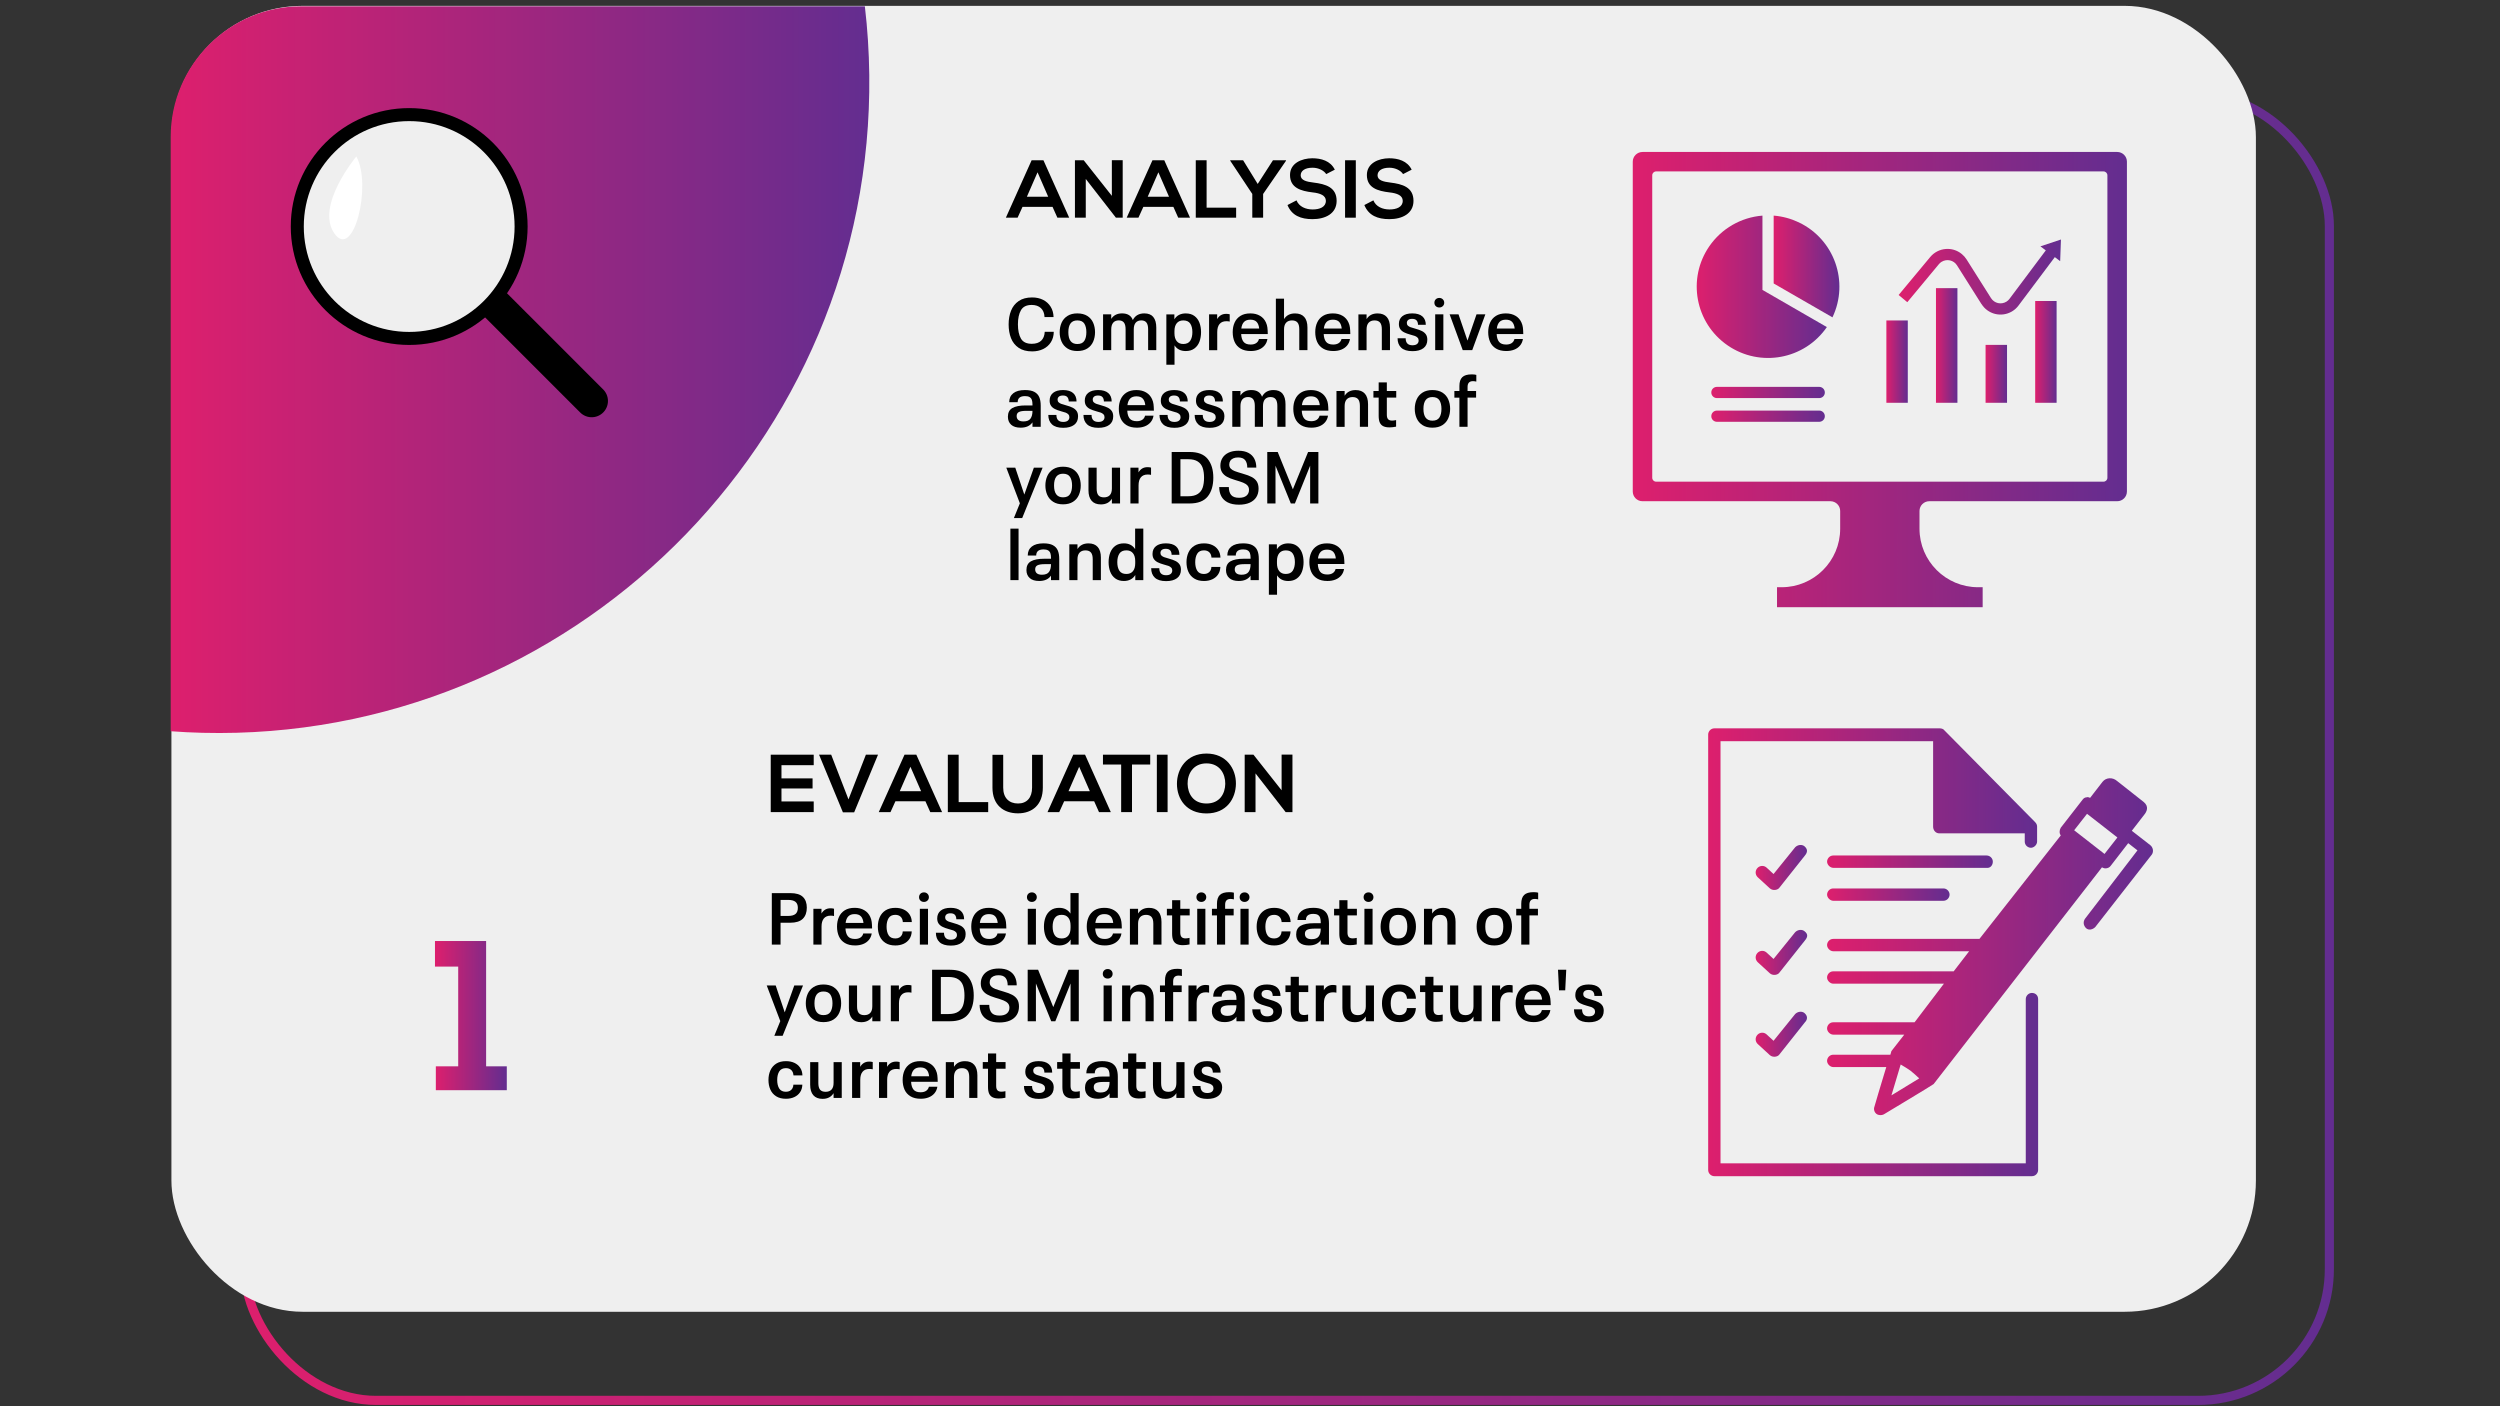<svg viewBox="0 0 1920 1080" xmlns:xlink="http://www.w3.org/1999/xlink" xmlns="http://www.w3.org/2000/svg" id="Layer_1">
  <rect x="0" y="0" width="1920" height="1080" fill="#333333" stroke="none"/>
  <defs>
    <linearGradient gradientUnits="userSpaceOnUse" y2="574.03" x2="1792.43" y1="574.03" x1="184.56" id="linear-gradient">
      <stop stop-color="#dd1f6d" offset="0"></stop>
      <stop stop-color="#632d90" offset="1"></stop>
    </linearGradient>
    <linearGradient xlink:href="#linear-gradient" y2="283.91" x2="667.64" y1="283.91" x1="131.1" id="linear-gradient-2"></linearGradient>
    <linearGradient xlink:href="#linear-gradient" y2="731.44" x2="1387.93" y1="731.44" x1="1348.34" id="linear-gradient-3"></linearGradient>
    <clipPath id="clippath">
      <rect style="fill: none;" height="343.94" width="254.34" y="559.37" x="1311.08"></rect>
    </clipPath>
    <linearGradient xlink:href="#linear-gradient" y2="731.34" x2="1565.28" y1="731.34" x1="1311.87" id="linear-gradient-4"></linearGradient>
    <linearGradient xlink:href="#linear-gradient" y2="661.78" x2="1530.49" y1="661.78" x1="1403.19" id="linear-gradient-5"></linearGradient>
    <linearGradient xlink:href="#linear-gradient" y2="687.06" x2="1497.28" y1="687.06" x1="1403.19" id="linear-gradient-6"></linearGradient>
    <linearGradient xlink:href="#linear-gradient" y2="666.21" x2="1387.78" y1="666.21" x1="1348.34" id="linear-gradient-7"></linearGradient>
    <linearGradient xlink:href="#linear-gradient" y2="794.3" x2="1387.78" y1="794.3" x1="1348.34" id="linear-gradient-8"></linearGradient>
    <linearGradient xlink:href="#linear-gradient" y2="727.07" x2="1653.49" y1="727.07" x1="1403.19" id="linear-gradient-9"></linearGradient>
    <clipPath id="clippath-1">
      <rect style="fill: none;" height="351.67" width="379.51" y="115.09" x="1253.97"></rect>
    </clipPath>
    <linearGradient xlink:href="#linear-gradient" y2="291.53" x2="1633.47" y1="291.53" x1="1253.97" id="linear-gradient-10"></linearGradient>
    <linearGradient xlink:href="#linear-gradient" y2="319.64" x2="1401.47" y1="319.64" x1="1314.28" id="linear-gradient-11"></linearGradient>
    <linearGradient xlink:href="#linear-gradient" y2="301.43" x2="1401.47" y1="301.43" x1="1314.28" id="linear-gradient-12"></linearGradient>
    <linearGradient xlink:href="#linear-gradient" y2="204.66" x2="1412.67" y1="204.66" x1="1362.18" id="linear-gradient-13"></linearGradient>
    <linearGradient xlink:href="#linear-gradient" y2="220.25" x2="1403.02" y1="220.25" x1="1303.08" id="linear-gradient-14"></linearGradient>
    <linearGradient xlink:href="#linear-gradient" y2="212.77" x2="1582.8" y1="212.77" x1="1458.14" id="linear-gradient-15"></linearGradient>
    <linearGradient xlink:href="#linear-gradient" y2="270.25" x2="1579.46" y1="270.25" x1="1563.03" id="linear-gradient-16"></linearGradient>
    <linearGradient xlink:href="#linear-gradient" y2="287.1" x2="1541.4" y1="287.1" x1="1524.92" id="linear-gradient-17"></linearGradient>
    <linearGradient xlink:href="#linear-gradient" y2="265.32" x2="1503.29" y1="265.32" x1="1486.82" id="linear-gradient-18"></linearGradient>
    <linearGradient xlink:href="#linear-gradient" y2="277.72" x2="1465.18" y1="277.72" x1="1448.74" id="linear-gradient-19"></linearGradient>
    <linearGradient xlink:href="#linear-gradient" y2="779.99" x2="389.21" y1="779.99" x1="334.06" id="linear-gradient-20"></linearGradient>
  </defs>
  <rect style="fill: none; stroke: url(#linear-gradient); stroke-miterlimit: 10; stroke-width: 7px;" ry="100.77" rx="100.77" height="1002.94" width="1600.88" y="72.56" x="188.06"></rect>
  <rect style="fill: #efefef;" ry="100.77" rx="100.77" height="1002.94" width="1600.88" y="4.5" x="131.65"></rect>
  <path style="fill: url(#linear-gradient-2);" d="M667.6,57.52c3.32,282.11-230.02,512.31-512.07,505.28-8.19-.2-16.34-.61-24.43-1.21V105.04c0-55.09,45.08-100.17,100.17-100.17h432.94c2.04,17.28,3.18,34.86,3.39,52.65Z"></path>
  <g>
    <path d="M808.36,158.86h-23.06l-3.78,8.32h-9.01l19.78-44.1h9.07l19.78,44.1h-9.07l-3.72-8.32ZM796.83,132.33l-8.19,18.78h16.38l-8.19-18.78Z"></path>
    <path d="M853.91,123.01h8.32v44.17h-5.17v.06l-23.19-29.8v29.74h-8.32v-44.1h6.74l21.61,27.34v-27.41Z"></path>
    <path d="M901.16,158.86h-23.06l-3.78,8.32h-9.01l19.78-44.1h9.07l19.78,44.1h-9.07l-3.72-8.32ZM889.63,132.33l-8.19,18.78h16.38l-8.19-18.78Z"></path>
    <path d="M926.67,123.07v36.42h22.68v7.69h-31v-44.1h8.32Z"></path>
    <path d="M965.92,141.28l11.72-18.21h10.02v.38l-17.58,25.52v18.21h-8.32v-18.21l-16.95-25.52v-.38h9.89l11.21,18.21Z"></path>
    <path d="M1018.52,133.72c-1.51-2.52-5.67-4.91-10.46-4.91-6.17,0-9.13,2.58-9.13,5.86,0,3.84,4.54,4.91,9.83,5.54,9.2,1.13,17.77,3.53,17.77,14.05,0,9.83-8.7,14.05-18.52,14.05-9.01,0-15.94-2.77-19.22-10.84l6.93-3.59c1.95,4.85,7.06,6.99,12.41,6.99s10.14-1.83,10.14-6.62c0-4.16-4.35-5.86-10.21-6.49-9.01-1.07-17.33-3.46-17.33-13.36,0-9.07,8.95-12.79,17.07-12.85,6.87,0,13.99,1.95,17.33,8.76l-6.62,3.4Z"></path>
    <path d="M1033.01,167.18v-44.1h8.25v44.1h-8.25Z"></path>
    <path d="M1077.55,133.72c-1.51-2.52-5.67-4.91-10.46-4.91-6.17,0-9.13,2.58-9.13,5.86,0,3.84,4.54,4.91,9.83,5.54,9.2,1.13,17.77,3.53,17.77,14.05,0,9.83-8.69,14.05-18.52,14.05-9.01,0-15.94-2.77-19.22-10.84l6.93-3.59c1.95,4.85,7.06,6.99,12.41,6.99s10.14-1.83,10.14-6.62c0-4.16-4.35-5.86-10.21-6.49-9.01-1.07-17.33-3.46-17.33-13.36,0-9.07,8.95-12.79,17.07-12.85,6.87,0,13.99,1.95,17.33,8.76l-6.62,3.4Z"></path>
  </g>
  <g>
    <line style="fill: #efefef; stroke: #000; stroke-linecap: round; stroke-miterlimit: 10; stroke-width: 25px;" y2="307.94" x2="454.41" y1="231.58" x1="378.05"></line>
    <circle style="fill: #efefef; stroke: #000; stroke-linecap: round; stroke-miterlimit: 10; stroke-width: 10px;" r="85.95" cy="173.97" cx="314.26"></circle>
  </g>
  <path style="fill: #fff;" d="M273.67,120.18s-31.66,37.88-16.9,59.05c14.76,21.17,29.02-37.21,16.9-59.05Z"></path>
  <g>
    <path style="fill: url(#linear-gradient-3);" d="M1385.8,715.13c-1.98-1.58-5.14-1.18-7.11.8l-16.61,20.55-5.14-4.74c-1.98-1.98-5.14-1.98-7.11,0-1.98,1.98-1.98,5.14,0,7.12l9.48,8.7c2.38,1.98,5.93,1.18,7.12-.4l19.76-24.9c1.98-2.37,2.77-4.75-.39-7.12Z"></path>
    <g style="clip-path: url(#clippath);">
      <path style="fill: url(#linear-gradient-4);" d="M1560.53,762.57c-2.77,0-4.74,2.37-4.74,4.74v126.11h-234.43v-324.17h163.27v65.63c0,2.77,1.98,5.14,4.75,5.14h65.63v6.33c0,2.77,2.37,4.74,4.74,4.74s4.74-2.37,4.74-4.74v-11.46c0-1.19-.39-2.38-1.58-3.56l-69.57-70.37c-.8-1.19-2.38-1.58-3.56-1.58h-173.16c-2.77,0-4.74,2.37-4.74,4.74v334.45c0,2.77,2.37,4.74,4.74,4.74h243.92c2.77,0,4.74-2.37,4.74-4.74v-131.25c0-2.77-1.97-4.74-4.74-4.74Z"></path>
    </g>
    <path style="fill: url(#linear-gradient-5);" d="M1530.49,661.76c0-2.77-2.37-4.74-4.74-4.74h-117.81c-2.77,0-4.74,2.37-4.74,4.74s2.37,4.74,4.74,4.74h117.81c2.77.4,4.74-1.97,4.74-4.74Z"></path>
    <path style="fill: url(#linear-gradient-6);" d="M1407.94,682.32c-2.77,0-4.74,2.37-4.74,4.74s2.37,4.74,4.74,4.74h84.6c2.77,0,4.74-2.37,4.74-4.74s-1.98-4.74-4.74-4.74h-84.6Z"></path>
    <path style="fill: url(#linear-gradient-7);" d="M1385.8,649.91c-1.98-1.58-5.14-1.19-7.11.79l-16.61,20.56-5.14-4.75c-1.98-1.97-5.14-1.97-7.11,0-1.98,1.98-1.98,5.14,0,7.12l9.48,8.7c2.38,1.98,5.93,1.18,7.12-.39l19.76-24.91c1.98-2.37,2.37-4.74-.39-7.11Z"></path>
    <path style="fill: url(#linear-gradient-8);" d="M1385.8,777.99c-1.98-1.58-5.14-1.19-7.11.79l-16.61,20.56-5.14-4.74c-1.98-1.98-5.14-1.98-7.11,0-1.98,1.98-1.98,5.14,0,7.11l9.48,8.7c2.38,1.98,5.93,1.19,7.12-.39l19.76-24.91c1.98-1.98,2.37-4.74-.39-7.11Z"></path>
    <path style="fill: url(#linear-gradient-9);" d="M1651.46,649.11l-14.23-11.07,9.49-12.26c1.98-2.37,3.95-6.33-.39-9.88l-20.56-16.21c-3.17-2.77-8.3-2.77-11.07.79l-9.49,12.26c-.79-.39-1.98-.79-2.77-.39-1.19,0-2.37.79-3.17,1.98l-16.6,21.35c-1.19,1.98-1.19,4.35,0,5.93l-62.47,79.46h-112.28c-2.77,0-4.74,2.37-4.74,4.74s2.37,4.75,4.74,4.75h104.37l-11.86,15.42h-92.51c-2.77,0-4.74,2.37-4.74,4.74s2.37,4.74,4.74,4.74h85l-22.53,29.65h-62.47c-2.77,0-4.74,2.37-4.74,4.75s2.37,4.74,4.74,4.74h54.56l-9.89,12.65s-.39,1.18-.79,2.77h-43.88c-2.77,0-4.74,2.37-4.74,4.74s2.37,4.75,4.74,4.75h40.73c-3.95,12.64-9.1,30.44-9.1,30.44-.79,1.98,0,4.35,1.58,5.53,1.58,1.19,3.95,1.19,5.54.4,0,0,37.55-22.54,38.35-23.32l129.27-166.44c.79.39,1.58.8,2.77.8,1.58,0,3.16-.8,3.95-1.98l13.44-17.39,7.11,5.53-40.32,52.58c-1.58,2.37-1.18,5.14.8,7.11,1.98,1.98,5.14,1.19,7.11-.79l43.49-55.74c1.58-2.37.79-5.54-1.19-7.12ZM1452.61,841.25l7.12-23.72c2.77,1.58,5.14,3.16,7.51,4.74,2.37,1.98,4.74,3.95,6.72,5.93l-21.35,13.04ZM1616.27,655.83l-23.32-18.18,9.89-12.65,23.32,18.18-9.89,12.65Z"></path>
  </g>
  <g>
    <g style="clip-path: url(#clippath-1);">
      <path style="fill: url(#linear-gradient-10);" d="M1271.92,131.65h343.52c1.69,0,3.04,1.31,3.04,3v232.32c0,1.65-1.35,2.96-3.04,2.96h-343.52c-1.65,0-3-1.31-3-2.96v-232.32c0-1.69,1.35-3,3-3ZM1261.48,116.71c-4.14,0-7.52,3.33-7.52,7.47v253.29c0,4.14,3.37,7.47,7.48,7.47h144.31c4.14,0,7.51,3.37,7.51,7.51v13.6c0,24.81-20.15,44.94-44.97,44.94h-3.54v15.35h157.94v-15.35h-3.53c-24.83,0-44.98-20.13-44.98-44.94v-13.6c0-4.14,3.37-7.51,7.52-7.51h144.3c4.11,0,7.48-3.33,7.48-7.47V124.18c0-4.14-3.37-7.47-7.48-7.47h-364.51"></path>
    </g>
    <path style="fill: url(#linear-gradient-11);" d="M1318.52,315.33c-2.4.03-4.28,1.98-4.24,4.37.03,2.33,1.92,4.21,4.24,4.24h78.71c2.39-.03,4.27-1.98,4.24-4.34-.03-2.36-1.92-4.24-4.24-4.27h-78.71"></path>
    <path style="fill: url(#linear-gradient-12);" d="M1318.52,297.12c-2.4.03-4.28,1.98-4.24,4.37.03,2.32,1.92,4.21,4.24,4.24h78.71c2.39-.04,4.27-1.98,4.24-4.34-.03-2.36-1.92-4.24-4.24-4.27h-78.71"></path>
    <path style="fill: url(#linear-gradient-13);" d="M1362.18,165.59v52.11l45.15,26.02c13-27.3,1.45-59.95-25.87-72.95-6.07-2.89-12.6-4.65-19.28-5.18"></path>
    <path style="fill: url(#linear-gradient-14);" d="M1353.56,165.59v57.06l49.46,28.55c-17.15,24.91-51.25,31.21-76.18,14.07-24.93-17.13-31.27-51.2-14.11-76.11,9.36-13.61,24.35-22.25,40.83-23.57"></path>
    <path style="fill: url(#linear-gradient-15);" d="M1521.78,233.56l-18.8-29.76c-2.53-4.04-7.85-5.22-11.9-2.69-.77.47-1.44,1.08-2.02,1.78l-24.25,29.19-6.67-5.52,24.29-29.19c6.1-7.3,16.98-8.32,24.29-2.22,1.38,1.14,2.59,2.53,3.57,4.04l18.8,29.76c2.56,4.04,7.85,5.25,11.9,2.69.91-.57,1.68-1.28,2.29-2.12l27.89-37.23-4.14-3.1,15.77-5.25-.6,16.63-4.11-3.1-27.89,37.2c-5.69,7.64-16.51,9.19-24.12,3.5-1.69-1.27-3.14-2.82-4.24-4.61h-.04"></path>
    <path style="fill: url(#linear-gradient-16);" d="M1563.03,231.17h16.44v78.17h-16.44v-78.17"></path>
    <path style="fill: url(#linear-gradient-17);" d="M1524.92,309.34v-44.47h16.48v44.47h-16.48"></path>
    <path style="fill: url(#linear-gradient-18);" d="M1486.82,309.34v-88.04h16.48v88.04h-16.48"></path>
    <path style="fill: url(#linear-gradient-19);" d="M1465.18,309.34h-16.44v-63.23h16.44v63.23"></path>
  </g>
  <g>
    <rect style="fill: none;" height="222.12" width="470" y="229.38" x="772"></rect>
    <path d="M782.3,267.1c-2.69-1.85-4.64-4.32-5.85-7.42-1.21-3.1-1.82-6.61-1.82-10.53s.62-7.43,1.85-10.53c1.23-3.1,3.19-5.57,5.88-7.42,2.69-1.85,6.12-2.77,10.3-2.77,3.17,0,5.98.62,8.43,1.85,2.45,1.23,4.38,2.99,5.8,5.26,1.42,2.28,2.17,4.93,2.24,7.95h-6.94c-.11-2.95-1.04-5.24-2.77-6.86s-4.1-2.44-7.08-2.44c-3.96,0-6.71,1.35-8.26,4.06-1.55,2.71-2.32,6.32-2.32,10.84s.77,8.28,2.32,10.95c1.55,2.67,4.32,4,8.32,4,3.14,0,5.54-.79,7.22-2.38,1.68-1.59,2.59-3.87,2.74-6.86h6.94c-.04,3.06-.78,5.73-2.21,8.01-1.44,2.28-3.41,4.02-5.91,5.24s-5.34,1.82-8.51,1.82c-4.22,0-7.67-.92-10.36-2.77Z"></path>
    <path d="M819.8,267.63c-2.04-1.31-3.54-3.05-4.51-5.24-.97-2.18-1.46-4.6-1.46-7.25s.5-5.12,1.48-7.31,2.5-3.92,4.54-5.21c2.03-1.29,4.54-1.93,7.53-1.93s5.66.65,7.7,1.96,3.53,3.05,4.48,5.24c.95,2.18,1.43,4.6,1.43,7.25s-.49,5.12-1.46,7.31c-.97,2.18-2.47,3.92-4.51,5.21-2.04,1.29-4.58,1.93-7.64,1.93s-5.55-.65-7.59-1.96ZM832.79,261.72c1.03-1.66,1.54-3.85,1.54-6.58s-.52-4.96-1.57-6.61c-1.05-1.64-2.84-2.46-5.38-2.46-4.59,0-6.89,3.02-6.89,9.07s2.3,9.07,6.89,9.07c2.58,0,4.38-.83,5.4-2.49Z"></path>
    <path d="M885.73,243.47c1.53,1.85,2.3,4.58,2.3,8.2v17.25h-6.27v-16.02c0-2.35-.43-4.08-1.29-5.18-.86-1.1-2.18-1.65-3.98-1.65s-3.3.59-4.28,1.76c-.99,1.18-1.48,2.9-1.48,5.18v15.9h-6.27v-16.02c0-2.35-.43-4.08-1.29-5.18-.86-1.1-2.18-1.65-3.98-1.65s-3.29.6-4.28,1.79c-.99,1.2-1.48,2.91-1.48,5.15v15.9h-6.27v-27.5h6.27v3.53c.86-1.38,1.99-2.44,3.39-3.16,1.4-.73,3.03-1.09,4.9-1.09,4.29,0,7.06,1.72,8.29,5.15,1.72-3.43,4.67-5.15,8.85-5.15,3.06,0,5.36.92,6.89,2.77Z"></path>
    <path d="M917.32,242.66c1.75,1.31,3.04,3.04,3.86,5.21.82,2.17,1.23,4.57,1.23,7.22s-.41,5.12-1.23,7.31c-.82,2.18-2.12,3.93-3.89,5.24-1.77,1.31-3.99,1.96-6.64,1.96-3.88,0-6.76-1.46-8.62-4.37v14.9h-6.27v-38.7h6.16v3.81c.93-1.53,2.14-2.67,3.61-3.42,1.47-.75,3.18-1.12,5.12-1.12,2.69,0,4.91.65,6.66,1.96ZM914.13,261.64c1.08-1.68,1.62-3.86,1.62-6.55s-.54-4.91-1.62-6.55-2.88-2.46-5.38-2.46c-2.17,0-3.84.72-5.01,2.16-1.18,1.44-1.76,3.46-1.76,6.08v1.62c0,2.61.59,4.64,1.76,6.08,1.18,1.44,2.85,2.16,5.01,2.16,2.5,0,4.29-.84,5.38-2.52Z"></path>
    <path d="M944.42,241.37v5.6c-.75-.19-1.61-.28-2.58-.28-2.32,0-4.06.72-5.24,2.16-1.18,1.44-1.76,3.5-1.76,6.19v13.89h-6.27v-27.5h6.22v3.64c.71-1.27,1.64-2.26,2.8-2.97,1.16-.71,2.54-1.06,4.14-1.06,1.01,0,1.9.11,2.69.34Z"></path>
    <path d="M964.72,263.52c1.1-.73,1.82-1.78,2.16-3.16h6.5c-.3,1.94-1.04,3.61-2.21,5.01-1.18,1.4-2.67,2.46-4.48,3.16-1.81.71-3.84,1.06-6.08,1.06-3.17,0-5.8-.63-7.87-1.88-2.07-1.25-3.59-2.96-4.56-5.12-.97-2.17-1.46-4.67-1.46-7.5s.48-5.17,1.46-7.34c.97-2.17,2.46-3.88,4.48-5.15,2.02-1.27,4.54-1.9,7.56-1.9s5.4.62,7.48,1.85,3.59,2.95,4.56,5.15c.56,1.23.92,2.49,1.09,3.78s.27,2.98.31,5.07h-20.44c.11,2.58.72,4.56,1.82,5.96,1.1,1.4,2.92,2.1,5.46,2.1,1.72,0,3.13-.36,4.23-1.09ZM955.37,247.28c-1.1,1.18-1.78,2.85-2.04,5.01h13.72c-.22-2.2-.87-3.88-1.93-5.04-1.06-1.16-2.68-1.74-4.84-1.74s-3.8.59-4.9,1.76Z"></path>
    <path d="M1001.68,243.44c1.62,1.83,2.44,4.54,2.44,8.12v17.36h-6.27v-16.07c0-2.35-.46-4.07-1.37-5.15-.92-1.08-2.32-1.62-4.23-1.62s-3.44.58-4.51,1.74c-1.06,1.16-1.6,2.86-1.6,5.1v16.02h-6.27v-39.54h6.27v15.68c1.79-2.91,4.61-4.37,8.46-4.37,3.1,0,5.46.92,7.08,2.74Z"></path>
    <path d="M1028.11,263.52c1.1-.73,1.82-1.78,2.16-3.16h6.5c-.3,1.94-1.04,3.61-2.21,5.01-1.18,1.4-2.67,2.46-4.48,3.16-1.81.71-3.84,1.06-6.08,1.06-3.17,0-5.8-.63-7.87-1.88-2.07-1.25-3.59-2.96-4.56-5.12-.97-2.17-1.46-4.67-1.46-7.5s.48-5.17,1.46-7.34c.97-2.17,2.46-3.88,4.48-5.15,2.02-1.27,4.54-1.9,7.56-1.9s5.4.62,7.48,1.85,3.59,2.95,4.56,5.15c.56,1.23.92,2.49,1.09,3.78s.27,2.98.31,5.07h-20.44c.11,2.58.72,4.56,1.82,5.96,1.1,1.4,2.92,2.1,5.46,2.1,1.72,0,3.13-.36,4.23-1.09ZM1018.76,247.28c-1.1,1.18-1.78,2.85-2.04,5.01h13.72c-.22-2.2-.87-3.88-1.93-5.04-1.06-1.16-2.68-1.74-4.84-1.74s-3.8.59-4.9,1.76Z"></path>
    <path d="M1065.07,243.47c1.62,1.85,2.44,4.55,2.44,8.09v17.36h-6.27v-16.07c0-2.35-.46-4.07-1.37-5.15-.92-1.08-2.32-1.62-4.23-1.62s-3.44.58-4.51,1.74c-1.06,1.16-1.6,2.86-1.6,5.1v16.02h-6.27v-27.5h6.27v3.64c1.79-2.91,4.61-4.37,8.46-4.37,3.1,0,5.46.92,7.08,2.77Z"></path>
    <path d="M1076.13,267.04c-1.87-1.77-2.8-4.19-2.8-7.25h6.22c0,3.58,1.74,5.38,5.21,5.38,1.6,0,2.8-.34,3.58-1.01s1.18-1.55,1.18-2.63c0-.9-.27-1.62-.81-2.18-.54-.56-1.22-1-2.04-1.32-.82-.32-2-.66-3.53-1.04-1.9-.52-3.49-1.1-4.76-1.74-1.27-.63-2.26-1.46-2.97-2.49-.71-1.03-1.06-2.34-1.06-3.95,0-2.54.89-4.53,2.66-5.96,1.77-1.44,4.32-2.16,7.64-2.16s6.02.77,7.76,2.32c1.74,1.55,2.6,3.71,2.6,6.47h-5.99c0-1.42-.36-2.54-1.06-3.36-.71-.82-1.85-1.23-3.42-1.23-1.38,0-2.41.29-3.08.87-.67.58-1.01,1.34-1.01,2.27,0,.86.26,1.54.78,2.04.52.5,1.18.91,1.96,1.2s2.07.69,3.86,1.18c2.09.56,3.78,1.18,5.07,1.85s2.29,1.53,3,2.58c.71,1.05,1.06,2.39,1.06,4.03,0,2.84-1,5.01-3,6.52-2,1.51-4.79,2.27-8.37,2.27-3.92,0-6.81-.89-8.68-2.66Z"></path>
    <path d="M1102.67,235.12c-.71-.69-1.06-1.56-1.06-2.6s.35-1.97,1.06-2.66,1.62-1.04,2.74-1.04c1.04,0,1.93.35,2.66,1.06.73.71,1.09,1.59,1.09,2.63s-.36,1.91-1.09,2.6c-.73.69-1.62,1.04-2.66,1.04-1.12,0-2.04-.34-2.74-1.04ZM1102.23,241.42h6.27v27.5h-6.27v-27.5Z"></path>
    <path d="M1113.31,241.42h6.83l6.89,20.16,6.94-20.16h6.78l-10.08,27.5h-7.28l-10.08-27.5Z"></path>
    <path d="M1160.94,263.52c1.1-.73,1.82-1.78,2.16-3.16h6.5c-.3,1.94-1.04,3.61-2.21,5.01-1.18,1.4-2.67,2.46-4.48,3.16-1.81.71-3.84,1.06-6.08,1.06-3.17,0-5.8-.63-7.87-1.88-2.07-1.25-3.59-2.96-4.56-5.12-.97-2.17-1.46-4.67-1.46-7.5s.48-5.17,1.46-7.34c.97-2.17,2.46-3.88,4.48-5.15,2.02-1.27,4.54-1.9,7.56-1.9s5.4.62,7.48,1.85,3.59,2.95,4.56,5.15c.56,1.23.92,2.49,1.09,3.78s.27,2.98.31,5.07h-20.44c.11,2.58.72,4.56,1.82,5.96,1.1,1.4,2.92,2.1,5.46,2.1,1.72,0,3.13-.36,4.23-1.09ZM1151.59,247.28c-1.1,1.18-1.78,2.85-2.04,5.01h13.72c-.22-2.2-.87-3.88-1.93-5.04-1.06-1.16-2.68-1.74-4.84-1.74s-3.8.59-4.9,1.76Z"></path>
    <path d="M794.37,300.97c1.77.93,3.03,2.28,3.78,4.03.75,1.75,1.12,3.96,1.12,6.61v16.18h-6.33v-3.42c-1.9,2.73-4.93,4.09-9.07,4.09-3.21,0-5.65-.76-7.31-2.27-1.66-1.51-2.49-3.56-2.49-6.13,0-3.14,1.15-5.37,3.44-6.69s5.7-1.99,10.22-1.99h5.21v-.78c0-1.42-.17-2.59-.5-3.53-.34-.93-.92-1.64-1.76-2.13s-1.99-.73-3.44-.73c-3.77,0-5.66,1.57-5.66,4.7h-6.5c0-2.95,1.04-5.25,3.11-6.89,2.07-1.64,5.07-2.46,8.99-2.46,3.02,0,5.42.47,7.2,1.4ZM791.4,321.52c1.03-1.42,1.54-3.38,1.54-5.88v-.11h-4.76c-2.54,0-4.41.29-5.6.87-1.2.58-1.79,1.62-1.79,3.11,0,1.34.44,2.37,1.32,3.08.88.71,2.17,1.06,3.89,1.06,2.58,0,4.38-.71,5.4-2.13Z"></path>
    <path d="M807.9,325.91c-1.87-1.77-2.8-4.19-2.8-7.25h6.22c0,3.58,1.74,5.38,5.21,5.38,1.6,0,2.8-.34,3.58-1.01s1.18-1.55,1.18-2.63c0-.9-.27-1.62-.81-2.18-.54-.56-1.22-1-2.04-1.32-.82-.32-2-.66-3.53-1.04-1.9-.52-3.49-1.1-4.76-1.74-1.27-.63-2.26-1.46-2.97-2.49-.71-1.03-1.06-2.34-1.06-3.95,0-2.54.89-4.53,2.66-5.96,1.77-1.44,4.32-2.16,7.64-2.16s6.02.77,7.76,2.32c1.74,1.55,2.6,3.71,2.6,6.47h-5.99c0-1.42-.36-2.54-1.06-3.36-.71-.82-1.85-1.23-3.42-1.23-1.38,0-2.41.29-3.08.87-.67.58-1.01,1.34-1.01,2.27,0,.86.26,1.54.78,2.04.52.5,1.18.91,1.96,1.2s2.07.69,3.86,1.18c2.09.56,3.78,1.18,5.07,1.85s2.29,1.53,3,2.58c.71,1.05,1.06,2.39,1.06,4.03,0,2.84-1,5.01-3,6.52-2,1.51-4.79,2.27-8.37,2.27-3.92,0-6.81-.89-8.68-2.66Z"></path>
    <path d="M834.89,325.91c-1.87-1.77-2.8-4.19-2.8-7.25h6.22c0,3.58,1.74,5.38,5.21,5.38,1.6,0,2.8-.34,3.58-1.01s1.18-1.55,1.18-2.63c0-.9-.27-1.62-.81-2.18-.54-.56-1.22-1-2.04-1.32-.82-.32-2-.66-3.53-1.04-1.9-.52-3.49-1.1-4.76-1.74-1.27-.63-2.26-1.46-2.97-2.49-.71-1.03-1.06-2.34-1.06-3.95,0-2.54.89-4.53,2.66-5.96,1.77-1.44,4.32-2.16,7.64-2.16s6.02.77,7.76,2.32c1.74,1.55,2.6,3.71,2.6,6.47h-5.99c0-1.42-.36-2.54-1.06-3.36-.71-.82-1.85-1.23-3.42-1.23-1.38,0-2.41.29-3.08.87-.67.58-1.01,1.34-1.01,2.27,0,.86.26,1.54.78,2.04.52.5,1.18.91,1.96,1.2s2.07.69,3.86,1.18c2.09.56,3.78,1.18,5.07,1.85s2.29,1.53,3,2.58c.71,1.05,1.06,2.39,1.06,4.03,0,2.84-1,5.01-3,6.52-2,1.51-4.79,2.27-8.37,2.27-3.92,0-6.81-.89-8.68-2.66Z"></path>
    <path d="M877.25,322.39c1.1-.73,1.82-1.78,2.16-3.16h6.5c-.3,1.94-1.04,3.61-2.21,5.01-1.18,1.4-2.67,2.46-4.48,3.16-1.81.71-3.84,1.06-6.08,1.06-3.17,0-5.8-.63-7.87-1.88-2.07-1.25-3.59-2.96-4.56-5.12-.97-2.17-1.46-4.67-1.46-7.5s.48-5.17,1.46-7.34c.97-2.17,2.46-3.88,4.48-5.15,2.02-1.27,4.54-1.9,7.56-1.9s5.4.62,7.48,1.85,3.59,2.95,4.56,5.15c.56,1.23.92,2.49,1.09,3.78s.27,2.98.31,5.07h-20.44c.11,2.58.72,4.56,1.82,5.96,1.1,1.4,2.92,2.1,5.46,2.1,1.72,0,3.13-.36,4.23-1.09ZM867.9,306.15c-1.1,1.18-1.78,2.85-2.04,5.01h13.72c-.22-2.2-.87-3.88-1.93-5.04-1.06-1.16-2.68-1.74-4.84-1.74s-3.8.59-4.9,1.76Z"></path>
    <path d="M893.29,325.91c-1.87-1.77-2.8-4.19-2.8-7.25h6.22c0,3.58,1.74,5.38,5.21,5.38,1.6,0,2.8-.34,3.58-1.01s1.18-1.55,1.18-2.63c0-.9-.27-1.62-.81-2.18-.54-.56-1.22-1-2.04-1.32-.82-.32-2-.66-3.53-1.04-1.9-.52-3.49-1.1-4.76-1.74-1.27-.63-2.26-1.46-2.97-2.49-.71-1.03-1.06-2.34-1.06-3.95,0-2.54.89-4.53,2.66-5.96,1.77-1.44,4.32-2.16,7.64-2.16s6.02.77,7.76,2.32c1.74,1.55,2.6,3.71,2.6,6.47h-5.99c0-1.42-.36-2.54-1.06-3.36-.71-.82-1.85-1.23-3.42-1.23-1.38,0-2.41.29-3.08.87-.67.58-1.01,1.34-1.01,2.27,0,.86.26,1.54.78,2.04.52.5,1.18.91,1.96,1.2s2.07.69,3.86,1.18c2.09.56,3.78,1.18,5.07,1.85s2.29,1.53,3,2.58c.71,1.05,1.06,2.39,1.06,4.03,0,2.84-1,5.01-3,6.52-2,1.51-4.79,2.27-8.37,2.27-3.92,0-6.81-.89-8.68-2.66Z"></path>
    <path d="M920.29,325.91c-1.87-1.77-2.8-4.19-2.8-7.25h6.22c0,3.58,1.74,5.38,5.21,5.38,1.6,0,2.8-.34,3.58-1.01s1.18-1.55,1.18-2.63c0-.9-.27-1.62-.81-2.18-.54-.56-1.22-1-2.04-1.32-.82-.32-2-.66-3.53-1.04-1.9-.52-3.49-1.1-4.76-1.74-1.27-.63-2.26-1.46-2.97-2.49-.71-1.03-1.06-2.34-1.06-3.95,0-2.54.89-4.53,2.66-5.96,1.77-1.44,4.32-2.16,7.64-2.16s6.02.77,7.76,2.32c1.74,1.55,2.6,3.71,2.6,6.47h-5.99c0-1.42-.36-2.54-1.06-3.36-.71-.82-1.85-1.23-3.42-1.23-1.38,0-2.41.29-3.08.87-.67.58-1.01,1.34-1.01,2.27,0,.86.26,1.54.78,2.04.52.5,1.18.91,1.96,1.2s2.07.69,3.86,1.18c2.09.56,3.78,1.18,5.07,1.85s2.29,1.53,3,2.58c.71,1.05,1.06,2.39,1.06,4.03,0,2.84-1,5.01-3,6.52-2,1.51-4.79,2.27-8.37,2.27-3.92,0-6.81-.89-8.68-2.66Z"></path>
    <path d="M984.97,302.34c1.53,1.85,2.3,4.58,2.3,8.2v17.25h-6.27v-16.02c0-2.35-.43-4.08-1.29-5.18-.86-1.1-2.18-1.65-3.98-1.65s-3.3.59-4.28,1.76c-.99,1.18-1.48,2.9-1.48,5.18v15.9h-6.27v-16.02c0-2.35-.43-4.08-1.29-5.18-.86-1.1-2.18-1.65-3.98-1.65s-3.29.6-4.28,1.79c-.99,1.2-1.48,2.91-1.48,5.15v15.9h-6.27v-27.5h6.27v3.53c.86-1.38,1.99-2.44,3.39-3.16,1.4-.73,3.03-1.09,4.9-1.09,4.29,0,7.06,1.72,8.29,5.15,1.72-3.43,4.67-5.15,8.85-5.15,3.06,0,5.36.92,6.89,2.77Z"></path>
    <path d="M1011.26,322.39c1.1-.73,1.82-1.78,2.16-3.16h6.5c-.3,1.94-1.04,3.61-2.21,5.01-1.18,1.4-2.67,2.46-4.48,3.16-1.81.71-3.84,1.06-6.08,1.06-3.17,0-5.8-.63-7.87-1.88-2.07-1.25-3.59-2.96-4.56-5.12-.97-2.17-1.46-4.67-1.46-7.5s.48-5.17,1.46-7.34c.97-2.17,2.46-3.88,4.48-5.15,2.02-1.27,4.54-1.9,7.56-1.9s5.4.62,7.48,1.85,3.59,2.95,4.56,5.15c.56,1.23.92,2.49,1.09,3.78s.27,2.98.31,5.07h-20.44c.11,2.58.72,4.56,1.82,5.96,1.1,1.4,2.92,2.1,5.46,2.1,1.72,0,3.13-.36,4.23-1.09ZM1001.91,306.15c-1.1,1.18-1.78,2.85-2.04,5.01h13.72c-.22-2.2-.87-3.88-1.93-5.04-1.06-1.16-2.68-1.74-4.84-1.74s-3.8.59-4.9,1.76Z"></path>
    <path d="M1048.22,302.34c1.62,1.85,2.44,4.55,2.44,8.09v17.36h-6.27v-16.07c0-2.35-.46-4.07-1.37-5.15-.92-1.08-2.32-1.62-4.23-1.62s-3.44.58-4.51,1.74c-1.06,1.16-1.6,2.86-1.6,5.1v16.02h-6.27v-27.5h6.27v3.64c1.79-2.91,4.61-4.37,8.46-4.37,3.1,0,5.46.92,7.08,2.77Z"></path>
    <path d="M1062.38,327.34c-1.21-.6-2.11-1.53-2.69-2.8-.58-1.27-.87-2.97-.87-5.1v-14.06h-4.03v-5.1h4.03v-6.61h6.27v6.61h7.22v5.1h-7.22v13.16c0,1.57.33,2.71.98,3.42.65.71,1.67,1.06,3.05,1.06.82,0,1.85-.13,3.08-.39v5.04c-1.76.37-3.45.56-5.1.56-1.94,0-3.52-.3-4.73-.9Z"></path>
    <path d="M1092.51,326.5c-2.04-1.31-3.54-3.05-4.51-5.24-.97-2.18-1.46-4.6-1.46-7.25s.5-5.12,1.48-7.31,2.5-3.92,4.54-5.21c2.03-1.29,4.54-1.93,7.53-1.93s5.66.65,7.7,1.96,3.53,3.05,4.48,5.24c.95,2.18,1.43,4.6,1.43,7.25s-.49,5.12-1.46,7.31c-.97,2.18-2.47,3.92-4.51,5.21-2.04,1.29-4.58,1.93-7.64,1.93s-5.55-.65-7.59-1.96ZM1105.5,320.59c1.03-1.66,1.54-3.85,1.54-6.58s-.52-4.96-1.57-6.61c-1.05-1.64-2.84-2.46-5.38-2.46-4.59,0-6.89,3.02-6.89,9.07s2.3,9.07,6.89,9.07c2.58,0,4.38-.83,5.4-2.49Z"></path>
    <path d="M1120.82,305.39h-3.86v-5.1h3.86v-3.81c0-3.1.74-5.37,2.21-6.8,1.47-1.44,3.87-2.16,7.2-2.16,1.46,0,2.65.13,3.58.39v5.15c-.97-.22-1.81-.34-2.52-.34-2.8,0-4.2,1.47-4.2,4.42v3.14h6.55v5.1h-6.55v22.4h-6.27v-22.4Z"></path>
    <path d="M800.73,359.16l-15.68,38.7h-6.38l4.59-11.31-10.42-27.38h6.89l6.94,20.66,7.34-20.66h6.72Z"></path>
    <path d="M808.82,385.37c-2.04-1.31-3.54-3.05-4.51-5.24-.97-2.18-1.46-4.6-1.46-7.25s.5-5.12,1.48-7.31,2.5-3.92,4.54-5.21c2.03-1.29,4.54-1.93,7.53-1.93s5.66.65,7.7,1.96,3.53,3.05,4.48,5.24c.95,2.18,1.43,4.6,1.43,7.25s-.49,5.12-1.46,7.31c-.97,2.18-2.47,3.92-4.51,5.21-2.04,1.29-4.58,1.93-7.64,1.93s-5.55-.65-7.59-1.96ZM821.81,379.46c1.03-1.66,1.54-3.85,1.54-6.58s-.52-4.96-1.57-6.61c-1.05-1.64-2.84-2.46-5.38-2.46-4.59,0-6.89,3.02-6.89,9.07s2.3,9.07,6.89,9.07c2.58,0,4.38-.83,5.4-2.49Z"></path>
    <path d="M860.2,359.16v27.5h-6.27v-3.64c-1.79,2.91-4.61,4.37-8.46,4.37-3.1,0-5.46-.92-7.08-2.77-1.62-1.85-2.44-4.54-2.44-8.09v-17.36h6.27v16.02c0,2.39.45,4.12,1.34,5.18.9,1.06,2.31,1.6,4.26,1.6s3.49-.57,4.54-1.71c1.04-1.14,1.57-2.85,1.57-5.12v-15.96h6.27Z"></path>
    <path d="M884,359.11v5.6c-.75-.19-1.61-.28-2.58-.28-2.32,0-4.06.72-5.24,2.16-1.18,1.44-1.76,3.5-1.76,6.19v13.89h-6.27v-27.5h6.22v3.64c.71-1.27,1.64-2.26,2.8-2.97,1.16-.71,2.54-1.06,4.14-1.06,1.01,0,1.9.11,2.69.34Z"></path>
    <path d="M899.85,347.12h13.78c6.38,0,11.01,1.79,13.89,5.38s4.31,8.38,4.31,14.39-1.45,10.9-4.34,14.45c-2.89,3.55-7.51,5.32-13.86,5.32h-13.78v-39.54ZM912.56,381.12c3.14,0,5.6-.6,7.39-1.79,1.79-1.19,3.03-2.83,3.72-4.9.69-2.07,1.04-4.58,1.04-7.53s-.36-5.52-1.06-7.59c-.71-2.07-1.96-3.7-3.75-4.87-1.79-1.18-4.24-1.76-7.34-1.76h-5.99v28.45h5.99Z"></path>
    <path d="M942.88,385.85c-2.26-1.18-3.91-2.77-4.96-4.79-1.04-2.02-1.57-4.35-1.57-7h7.39c0,2.61.6,4.64,1.79,6.08,1.19,1.44,3.23,2.16,6.1,2.16,2.5,0,4.4-.55,5.68-1.65s1.93-2.57,1.93-4.4c0-1.42-.4-2.56-1.2-3.42-.8-.86-1.91-1.58-3.33-2.16-1.42-.58-3.6-1.3-6.55-2.16-2.39-.71-4.38-1.51-5.96-2.41-1.59-.9-2.81-2.03-3.67-3.42-.86-1.38-1.29-3.08-1.29-5.1,0-2.16.53-4.12,1.6-5.85,1.06-1.74,2.63-3.1,4.7-4.09,2.07-.99,4.58-1.48,7.53-1.48,3.1,0,5.67.55,7.73,1.65,2.05,1.1,3.57,2.62,4.56,4.56.99,1.94,1.48,4.18,1.48,6.72h-6.94c0-2.46-.55-4.38-1.65-5.74-1.1-1.36-2.9-2.04-5.4-2.04-1.46,0-2.7.23-3.72.7s-1.79,1.11-2.3,1.93c-.5.82-.76,1.75-.76,2.8,0,1.34.39,2.41,1.18,3.19.78.78,1.81,1.42,3.08,1.9s3.38,1.16,6.33,2.02c2.8.78,5.04,1.62,6.72,2.52,1.68.9,2.97,2.05,3.86,3.47.9,1.42,1.34,3.25,1.34,5.49,0,2.5-.58,4.67-1.74,6.5-1.16,1.83-2.87,3.25-5.12,4.26-2.26,1.01-4.99,1.51-8.2,1.51-3.51,0-6.39-.59-8.65-1.76Z"></path>
    <path d="M973.26,347.12h8.01l11.65,28.67,11.7-28.67h7.9v39.54h-6.33v-29.01l-11.7,29.01h-3.14l-11.76-29.01v29.01h-6.33v-39.54Z"></path>
    <path d="M775.98,405.99h6.27v39.54h-6.27v-39.54Z"></path>
    <path d="M808.6,418.71c1.77.93,3.03,2.28,3.78,4.03.75,1.75,1.12,3.96,1.12,6.61v16.18h-6.33v-3.42c-1.9,2.73-4.93,4.09-9.07,4.09-3.21,0-5.65-.76-7.31-2.27-1.66-1.51-2.49-3.56-2.49-6.13,0-3.14,1.15-5.37,3.44-6.69s5.7-1.99,10.22-1.99h5.21v-.78c0-1.42-.17-2.59-.5-3.53-.34-.93-.92-1.64-1.76-2.13s-1.99-.73-3.44-.73c-3.77,0-5.66,1.57-5.66,4.7h-6.5c0-2.95,1.04-5.25,3.11-6.89,2.07-1.64,5.07-2.46,8.99-2.46,3.02,0,5.42.47,7.2,1.4ZM805.63,439.26c1.03-1.42,1.54-3.38,1.54-5.88v-.11h-4.76c-2.54,0-4.41.29-5.6.87-1.2.58-1.79,1.62-1.79,3.11,0,1.34.44,2.37,1.32,3.08.88.71,2.17,1.06,3.89,1.06,2.58,0,4.38-.71,5.4-2.13Z"></path>
    <path d="M843.04,420.08c1.62,1.85,2.44,4.55,2.44,8.09v17.36h-6.27v-16.07c0-2.35-.46-4.07-1.37-5.15-.92-1.08-2.32-1.62-4.23-1.62s-3.44.58-4.51,1.74c-1.06,1.16-1.6,2.86-1.6,5.1v16.02h-6.27v-27.5h6.27v3.64c1.79-2.91,4.61-4.37,8.46-4.37,3.1,0,5.46.92,7.08,2.77Z"></path>
    <path d="M878.06,405.99v39.54h-6.16v-3.92c-.93,1.53-2.15,2.68-3.64,3.44-1.49.76-3.19,1.15-5.1,1.15-2.65,0-4.86-.65-6.64-1.96s-3.07-3.04-3.89-5.21c-.82-2.17-1.23-4.59-1.23-7.28s.41-5.07,1.23-7.25c.82-2.18,2.11-3.93,3.86-5.24,1.75-1.31,3.98-1.96,6.66-1.96,1.9,0,3.58.37,5.04,1.12s2.65,1.85,3.58,3.3v-15.74h6.27ZM871.85,430.91c0-2.61-.59-4.64-1.76-6.08-1.18-1.44-2.85-2.16-5.01-2.16-2.5,0-4.29.83-5.38,2.49-1.08,1.66-1.62,3.86-1.62,6.58s.53,4.92,1.6,6.58c1.06,1.66,2.86,2.49,5.4,2.49,2.17,0,3.84-.71,5.01-2.13,1.18-1.42,1.76-3.45,1.76-6.1v-1.68Z"></path>
    <path d="M886.91,443.65c-1.87-1.77-2.8-4.19-2.8-7.25h6.22c0,3.58,1.74,5.38,5.21,5.38,1.6,0,2.8-.34,3.58-1.01s1.18-1.55,1.18-2.63c0-.9-.27-1.62-.81-2.18-.54-.56-1.22-1-2.04-1.32-.82-.32-2-.66-3.53-1.04-1.9-.52-3.49-1.1-4.76-1.74-1.27-.63-2.26-1.46-2.97-2.49-.71-1.03-1.06-2.34-1.06-3.95,0-2.54.89-4.53,2.66-5.96,1.77-1.44,4.32-2.16,7.64-2.16s6.02.77,7.76,2.32c1.74,1.55,2.6,3.71,2.6,6.47h-5.99c0-1.42-.36-2.54-1.06-3.36-.71-.82-1.85-1.23-3.42-1.23-1.38,0-2.41.29-3.08.87-.67.58-1.01,1.34-1.01,2.27,0,.86.26,1.54.78,2.04.52.5,1.18.91,1.96,1.2s2.07.69,3.86,1.18c2.09.56,3.78,1.18,5.07,1.85s2.29,1.53,3,2.58c.71,1.05,1.06,2.39,1.06,4.03,0,2.84-1,5.01-3,6.52-2,1.51-4.79,2.27-8.37,2.27-3.92,0-6.81-.89-8.68-2.66Z"></path>
    <path d="M917.1,444.27c-2.02-1.29-3.5-3.01-4.45-5.18-.95-2.16-1.43-4.61-1.43-7.34s.5-5.18,1.48-7.36c.99-2.18,2.48-3.91,4.48-5.18,2-1.27,4.49-1.9,7.48-1.9,2.43,0,4.57.43,6.44,1.29,1.87.86,3.35,2.11,4.45,3.75s1.69,3.6,1.76,5.88h-6.89c-.11-1.75-.67-3.12-1.68-4.09s-2.37-1.46-4.09-1.46c-2.39,0-4.11.84-5.15,2.52s-1.57,3.86-1.57,6.55.52,4.97,1.57,6.61c1.04,1.64,2.76,2.46,5.15,2.46,1.16,0,2.17-.23,3.02-.7.86-.47,1.51-1.11,1.96-1.93.45-.82.69-1.75.73-2.8h6.89c-.08,2.24-.66,4.17-1.76,5.8-1.1,1.62-2.59,2.87-4.45,3.72-1.87.86-4,1.29-6.38,1.29-3.02,0-5.54-.64-7.56-1.93Z"></path>
    <path d="M961.87,418.71c1.77.93,3.03,2.28,3.78,4.03.75,1.75,1.12,3.96,1.12,6.61v16.18h-6.33v-3.42c-1.9,2.73-4.93,4.09-9.07,4.09-3.21,0-5.65-.76-7.31-2.27-1.66-1.51-2.49-3.56-2.49-6.13,0-3.14,1.15-5.37,3.44-6.69s5.7-1.99,10.22-1.99h5.21v-.78c0-1.42-.17-2.59-.5-3.53-.34-.93-.92-1.64-1.76-2.13s-1.99-.73-3.44-.73c-3.77,0-5.66,1.57-5.66,4.7h-6.5c0-2.95,1.04-5.25,3.11-6.89,2.07-1.64,5.07-2.46,8.99-2.46,3.02,0,5.42.47,7.2,1.4ZM958.9,439.26c1.03-1.42,1.54-3.38,1.54-5.88v-.11h-4.76c-2.54,0-4.41.29-5.6.87-1.2.58-1.79,1.62-1.79,3.11,0,1.34.44,2.37,1.32,3.08.88.71,2.17,1.06,3.89,1.06,2.58,0,4.38-.71,5.4-2.13Z"></path>
    <path d="M996.05,419.27c1.75,1.31,3.04,3.04,3.86,5.21.82,2.17,1.23,4.57,1.23,7.22s-.41,5.12-1.23,7.31c-.82,2.18-2.12,3.93-3.89,5.24-1.77,1.31-3.99,1.96-6.64,1.96-3.88,0-6.76-1.46-8.62-4.37v14.9h-6.27v-38.7h6.16v3.81c.93-1.53,2.14-2.67,3.61-3.42,1.47-.75,3.18-1.12,5.12-1.12,2.69,0,4.91.65,6.66,1.96ZM992.86,438.25c1.08-1.68,1.62-3.86,1.62-6.55s-.54-4.91-1.62-6.55-2.88-2.46-5.38-2.46c-2.17,0-3.84.72-5.01,2.16-1.18,1.44-1.76,3.46-1.76,6.08v1.62c0,2.61.59,4.64,1.76,6.08,1.18,1.44,2.85,2.16,5.01,2.16,2.5,0,4.29-.84,5.38-2.52Z"></path>
    <path d="M1023.58,440.13c1.1-.73,1.82-1.78,2.16-3.16h6.5c-.3,1.94-1.04,3.61-2.21,5.01-1.18,1.4-2.67,2.46-4.48,3.16-1.81.71-3.84,1.06-6.08,1.06-3.17,0-5.8-.63-7.87-1.88-2.07-1.25-3.59-2.96-4.56-5.12-.97-2.17-1.46-4.67-1.46-7.5s.48-5.17,1.46-7.34c.97-2.17,2.46-3.88,4.48-5.15,2.02-1.27,4.54-1.9,7.56-1.9s5.4.62,7.48,1.85,3.59,2.95,4.56,5.15c.56,1.23.92,2.49,1.09,3.78s.27,2.98.31,5.07h-20.44c.11,2.58.72,4.56,1.82,5.96,1.1,1.4,2.92,2.1,5.46,2.1,1.72,0,3.13-.36,4.23-1.09ZM1014.23,423.89c-1.1,1.18-1.78,2.85-2.04,5.01h13.72c-.22-2.2-.87-3.88-1.93-5.04-1.06-1.16-2.68-1.74-4.84-1.74s-3.8.59-4.9,1.76Z"></path>
  </g>
  <g>
    <path d="M624.93,623.7h-33.01v-44.1h33.01v8.06h-24.76v10.14h23.88v7.75h-23.88v9.96h24.76v8.19Z"></path>
    <path d="M655.99,623.89h-8.63l-18.33-44.29h9.32l13.29,34.34,13.36-34.34h9.32l-18.33,44.29Z"></path>
    <path d="M710.74,615.39h-23.06l-3.78,8.32h-9.01l19.78-44.1h9.07l19.78,44.1h-9.07l-3.72-8.32ZM699.21,588.86l-8.19,18.78h16.38l-8.19-18.78Z"></path>
    <path d="M736.25,579.6v36.42h22.68v7.69h-31v-44.1h8.32Z"></path>
    <path d="M800.89,579.67v25.26c0,13.04-8,19.72-19.09,19.72s-19.59-6.43-19.59-19.72v-25.26h8.25v25.26c0,7.94,4.54,12.16,11.4,12.16s10.77-4.6,10.77-12.16v-25.26h8.25Z"></path>
    <path d="M840.33,615.39h-23.06l-3.78,8.32h-9.01l19.78-44.1h9.07l19.78,44.1h-9.07l-3.72-8.32ZM828.8,588.86l-8.19,18.78h16.38l-8.19-18.78Z"></path>
    <path d="M861.06,587.16h-13.99v-7.56h36.29v7.56h-13.99v36.54h-8.32v-36.54Z"></path>
    <path d="M888.46,623.7v-44.1h8.25v44.1h-8.25Z"></path>
    <path d="M949.19,601.91c-.13,11.4-7.12,22.81-22.62,22.81s-22.68-11.15-22.68-22.74,7.43-23.25,22.68-23.25,22.74,11.66,22.62,23.19ZM912.08,602.09c.19,7.25,4.1,15,14.49,15s14.3-7.81,14.43-15.06c.13-7.43-4.03-15.75-14.43-15.75s-14.68,8.38-14.49,15.81Z"></path>
    <path d="M984.28,579.54h8.32v44.17h-5.17v.06l-23.19-29.8v29.74h-8.32v-44.1h6.74l21.61,27.34v-27.41Z"></path>
  </g>
  <g>
    <path d="M592.76,685.91h14.22c4.4,0,7.62.97,9.63,2.91,2.02,1.94,3.02,4.7,3.02,8.29s-1.04,6.54-3.11,8.54c-2.07,2-5.26,3-9.55,3h-7.5v16.8h-6.72v-39.54ZM605.25,703.44c2.58,0,4.47-.5,5.68-1.51,1.21-1.01,1.82-2.58,1.82-4.7s-.61-3.63-1.82-4.62-3.11-1.48-5.68-1.48h-5.77v12.32h5.77Z"></path>
    <path d="M640.53,697.9v5.6c-.75-.19-1.61-.28-2.58-.28-2.32,0-4.06.72-5.24,2.16-1.18,1.44-1.76,3.5-1.76,6.19v13.89h-6.27v-27.5h6.22v3.64c.71-1.27,1.64-2.26,2.8-2.97,1.16-.71,2.54-1.06,4.14-1.06,1.01,0,1.9.11,2.69.34Z"></path>
    <path d="M660.83,720.04c1.1-.73,1.82-1.78,2.16-3.16h6.5c-.3,1.94-1.04,3.61-2.21,5.01-1.18,1.4-2.67,2.46-4.48,3.16-1.81.71-3.84,1.06-6.08,1.06-3.17,0-5.8-.63-7.87-1.88-2.07-1.25-3.59-2.96-4.56-5.12-.97-2.17-1.46-4.67-1.46-7.5s.48-5.17,1.46-7.34c.97-2.17,2.46-3.88,4.48-5.15,2.02-1.27,4.54-1.9,7.56-1.9s5.4.62,7.48,1.85,3.59,2.95,4.56,5.15c.56,1.23.92,2.49,1.09,3.78s.27,2.98.31,5.07h-20.44c.11,2.58.72,4.56,1.82,5.96,1.1,1.4,2.92,2.1,5.46,2.1,1.72,0,3.13-.36,4.23-1.09ZM651.47,703.8c-1.1,1.18-1.78,2.85-2.04,5.01h13.72c-.22-2.2-.87-3.88-1.93-5.04-1.06-1.16-2.68-1.74-4.84-1.74s-3.8.59-4.9,1.76Z"></path>
    <path d="M680.06,724.19c-2.02-1.29-3.5-3.01-4.45-5.18-.95-2.16-1.43-4.61-1.43-7.34s.5-5.18,1.48-7.36c.99-2.18,2.48-3.91,4.48-5.18,2-1.27,4.49-1.9,7.48-1.9,2.43,0,4.57.43,6.44,1.29,1.87.86,3.35,2.11,4.45,3.75s1.69,3.6,1.76,5.88h-6.89c-.11-1.75-.67-3.12-1.68-4.09s-2.37-1.46-4.09-1.46c-2.39,0-4.11.84-5.15,2.52s-1.57,3.86-1.57,6.55.52,4.97,1.57,6.61c1.04,1.64,2.76,2.46,5.15,2.46,1.16,0,2.17-.23,3.02-.7.86-.47,1.51-1.11,1.96-1.93.45-.82.69-1.75.73-2.8h6.89c-.08,2.24-.66,4.17-1.76,5.8-1.1,1.62-2.59,2.87-4.45,3.72-1.87.86-4,1.29-6.38,1.29-3.02,0-5.54-.64-7.56-1.93Z"></path>
    <path d="M706.89,691.65c-.71-.69-1.06-1.56-1.06-2.6s.35-1.97,1.06-2.66,1.62-1.04,2.74-1.04c1.04,0,1.93.35,2.66,1.06.73.71,1.09,1.59,1.09,2.63s-.36,1.91-1.09,2.6c-.73.69-1.62,1.04-2.66,1.04-1.12,0-2.04-.34-2.74-1.04ZM706.44,697.95h6.27v27.5h-6.27v-27.5Z"></path>
    <path d="M721.56,723.57c-1.87-1.77-2.8-4.19-2.8-7.25h6.22c0,3.58,1.74,5.38,5.21,5.38,1.6,0,2.8-.34,3.58-1.01s1.18-1.55,1.18-2.63c0-.9-.27-1.62-.81-2.18-.54-.56-1.22-1-2.04-1.32-.82-.32-2-.66-3.53-1.04-1.9-.52-3.49-1.1-4.76-1.74-1.27-.63-2.26-1.46-2.97-2.49-.71-1.03-1.06-2.34-1.06-3.95,0-2.54.89-4.53,2.66-5.96,1.77-1.44,4.32-2.16,7.64-2.16s6.02.77,7.76,2.32c1.74,1.55,2.6,3.71,2.6,6.47h-5.99c0-1.42-.36-2.54-1.06-3.36-.71-.82-1.85-1.23-3.42-1.23-1.38,0-2.41.29-3.08.87-.67.58-1.01,1.34-1.01,2.27,0,.86.26,1.54.78,2.04.52.5,1.18.91,1.96,1.2s2.07.69,3.86,1.18c2.09.56,3.78,1.18,5.07,1.85s2.29,1.53,3,2.58c.71,1.05,1.06,2.39,1.06,4.03,0,2.84-1,5.01-3,6.52-2,1.51-4.79,2.27-8.37,2.27-3.92,0-6.81-.89-8.68-2.66Z"></path>
    <path d="M763.92,720.04c1.1-.73,1.82-1.78,2.16-3.16h6.5c-.3,1.94-1.04,3.61-2.21,5.01-1.18,1.4-2.67,2.46-4.48,3.16-1.81.71-3.84,1.06-6.08,1.06-3.17,0-5.8-.63-7.87-1.88-2.07-1.25-3.59-2.96-4.56-5.12-.97-2.17-1.46-4.67-1.46-7.5s.48-5.17,1.46-7.34c.97-2.17,2.46-3.88,4.48-5.15,2.02-1.27,4.54-1.9,7.56-1.9s5.4.62,7.48,1.85,3.59,2.95,4.56,5.15c.56,1.23.92,2.49,1.09,3.78s.27,2.98.31,5.07h-20.44c.11,2.58.72,4.56,1.82,5.96,1.1,1.4,2.92,2.1,5.46,2.1,1.72,0,3.13-.36,4.23-1.09ZM754.57,703.8c-1.1,1.18-1.78,2.85-2.04,5.01h13.72c-.22-2.2-.87-3.88-1.93-5.04-1.06-1.16-2.68-1.74-4.84-1.74s-3.8.59-4.9,1.76Z"></path>
    <path d="M789.76,691.65c-.71-.69-1.06-1.56-1.06-2.6s.35-1.97,1.06-2.66,1.62-1.04,2.74-1.04c1.04,0,1.93.35,2.66,1.06.73.71,1.09,1.59,1.09,2.63s-.36,1.91-1.09,2.6c-.73.69-1.62,1.04-2.66,1.04-1.12,0-2.04-.34-2.74-1.04ZM789.32,697.95h6.27v27.5h-6.27v-27.5Z"></path>
    <path d="M828.4,685.91v39.54h-6.16v-3.92c-.93,1.53-2.15,2.68-3.64,3.44-1.49.76-3.19,1.15-5.1,1.15-2.65,0-4.86-.65-6.64-1.96s-3.07-3.04-3.89-5.21c-.82-2.17-1.23-4.59-1.23-7.28s.41-5.07,1.23-7.25c.82-2.18,2.11-3.93,3.86-5.24,1.75-1.31,3.98-1.96,6.66-1.96,1.9,0,3.58.37,5.04,1.12s2.65,1.85,3.58,3.3v-15.74h6.27ZM822.19,710.83c0-2.61-.59-4.64-1.76-6.08-1.18-1.44-2.85-2.16-5.01-2.16-2.5,0-4.29.83-5.38,2.49-1.08,1.66-1.62,3.86-1.62,6.58s.53,4.92,1.6,6.58c1.06,1.66,2.86,2.49,5.4,2.49,2.17,0,3.84-.71,5.01-2.13,1.18-1.42,1.76-3.45,1.76-6.1v-1.68Z"></path>
    <path d="M852.62,720.04c1.1-.73,1.82-1.78,2.16-3.16h6.5c-.3,1.94-1.04,3.61-2.21,5.01-1.18,1.4-2.67,2.46-4.48,3.16-1.81.71-3.84,1.06-6.08,1.06-3.17,0-5.8-.63-7.87-1.88-2.07-1.25-3.59-2.96-4.56-5.12-.97-2.17-1.46-4.67-1.46-7.5s.48-5.17,1.46-7.34c.97-2.17,2.46-3.88,4.48-5.15,2.02-1.27,4.54-1.9,7.56-1.9s5.4.62,7.48,1.85,3.59,2.95,4.56,5.15c.56,1.23.92,2.49,1.09,3.78s.27,2.98.31,5.07h-20.44c.11,2.58.72,4.56,1.82,5.96,1.1,1.4,2.92,2.1,5.46,2.1,1.72,0,3.13-.36,4.23-1.09ZM843.27,703.8c-1.1,1.18-1.78,2.85-2.04,5.01h13.72c-.22-2.2-.87-3.88-1.93-5.04-1.06-1.16-2.68-1.74-4.84-1.74s-3.8.59-4.9,1.76Z"></path>
    <path d="M889.58,700c1.62,1.85,2.44,4.55,2.44,8.09v17.36h-6.27v-16.07c0-2.35-.46-4.07-1.37-5.15-.92-1.08-2.32-1.62-4.23-1.62s-3.44.58-4.51,1.74c-1.06,1.16-1.6,2.86-1.6,5.1v16.02h-6.27v-27.5h6.27v3.64c1.79-2.91,4.61-4.37,8.46-4.37,3.1,0,5.46.92,7.08,2.77Z"></path>
    <path d="M903.75,725c-1.21-.6-2.11-1.53-2.69-2.8-.58-1.27-.87-2.97-.87-5.1v-14.06h-4.03v-5.1h4.03v-6.61h6.27v6.61h7.22v5.1h-7.22v13.16c0,1.57.33,2.71.98,3.42.65.71,1.67,1.06,3.05,1.06.82,0,1.85-.13,3.08-.39v5.04c-1.76.37-3.45.56-5.1.56-1.94,0-3.52-.3-4.73-.9Z"></path>
    <path d="M919.91,691.65c-.71-.69-1.06-1.56-1.06-2.6s.35-1.97,1.06-2.66,1.62-1.04,2.74-1.04c1.04,0,1.93.35,2.66,1.06.73.71,1.09,1.59,1.09,2.63s-.36,1.91-1.09,2.6c-.73.69-1.62,1.04-2.66,1.04-1.12,0-2.04-.34-2.74-1.04ZM919.46,697.95h6.27v27.5h-6.27v-27.5Z"></path>
    <path d="M934.63,703.05h-3.86v-5.1h3.86v-3.81c0-3.1.74-5.37,2.21-6.8,1.47-1.44,3.87-2.16,7.2-2.16,1.46,0,2.65.13,3.58.39v5.15c-.97-.22-1.81-.34-2.52-.34-2.8,0-4.2,1.47-4.2,4.42v3.14h6.55v5.1h-6.55v22.4h-6.27v-22.4Z"></path>
    <path d="M953.11,691.65c-.71-.69-1.06-1.56-1.06-2.6s.35-1.97,1.06-2.66,1.62-1.04,2.74-1.04c1.04,0,1.93.35,2.66,1.06.73.71,1.09,1.59,1.09,2.63s-.36,1.91-1.09,2.6c-.73.69-1.62,1.04-2.66,1.04-1.12,0-2.04-.34-2.74-1.04ZM952.67,697.95h6.27v27.5h-6.27v-27.5Z"></path>
    <path d="M970.98,724.19c-2.02-1.29-3.5-3.01-4.45-5.18-.95-2.16-1.43-4.61-1.43-7.34s.5-5.18,1.48-7.36c.99-2.18,2.48-3.91,4.48-5.18,2-1.27,4.49-1.9,7.48-1.9,2.43,0,4.57.43,6.44,1.29,1.87.86,3.35,2.11,4.45,3.75s1.69,3.6,1.76,5.88h-6.89c-.11-1.75-.67-3.12-1.68-4.09s-2.37-1.46-4.09-1.46c-2.39,0-4.11.84-5.15,2.52s-1.57,3.86-1.57,6.55.52,4.97,1.57,6.61c1.04,1.64,2.76,2.46,5.15,2.46,1.16,0,2.17-.23,3.02-.7.86-.47,1.51-1.11,1.96-1.93.45-.82.69-1.75.73-2.8h6.89c-.08,2.24-.66,4.17-1.76,5.8-1.1,1.62-2.59,2.87-4.45,3.72-1.87.86-4,1.29-6.38,1.29-3.02,0-5.54-.64-7.56-1.93Z"></path>
    <path d="M1015.75,698.62c1.77.93,3.03,2.28,3.78,4.03.75,1.75,1.12,3.96,1.12,6.61v16.18h-6.33v-3.42c-1.9,2.73-4.93,4.09-9.07,4.09-3.21,0-5.65-.76-7.31-2.27-1.66-1.51-2.49-3.56-2.49-6.13,0-3.14,1.15-5.37,3.44-6.69s5.7-1.99,10.22-1.99h5.21v-.78c0-1.42-.17-2.59-.5-3.53-.34-.93-.92-1.64-1.76-2.13s-1.99-.73-3.44-.73c-3.77,0-5.66,1.57-5.66,4.7h-6.5c0-2.95,1.04-5.25,3.11-6.89,2.07-1.64,5.07-2.46,8.99-2.46,3.02,0,5.42.47,7.2,1.4ZM1012.78,719.17c1.03-1.42,1.54-3.38,1.54-5.88v-.11h-4.76c-2.54,0-4.41.29-5.6.87-1.2.58-1.79,1.62-1.79,3.11,0,1.34.44,2.37,1.32,3.08.88.71,2.17,1.06,3.89,1.06,2.58,0,4.38-.71,5.4-2.13Z"></path>
    <path d="M1032.16,725c-1.21-.6-2.11-1.53-2.69-2.8-.58-1.27-.87-2.97-.87-5.1v-14.06h-4.03v-5.1h4.03v-6.61h6.27v6.61h7.22v5.1h-7.22v13.16c0,1.57.33,2.71.98,3.42.65.71,1.67,1.06,3.05,1.06.82,0,1.85-.13,3.08-.39v5.04c-1.76.37-3.45.56-5.1.56-1.94,0-3.52-.3-4.73-.9Z"></path>
    <path d="M1048.31,691.65c-.71-.69-1.06-1.56-1.06-2.6s.35-1.97,1.06-2.66,1.62-1.04,2.74-1.04c1.04,0,1.93.35,2.66,1.06.73.71,1.09,1.59,1.09,2.63s-.36,1.91-1.09,2.6c-.73.69-1.62,1.04-2.66,1.04-1.12,0-2.04-.34-2.74-1.04ZM1047.87,697.95h6.27v27.5h-6.27v-27.5Z"></path>
    <path d="M1066.26,724.16c-2.04-1.31-3.54-3.05-4.51-5.24-.97-2.18-1.46-4.6-1.46-7.25s.5-5.12,1.48-7.31,2.5-3.92,4.54-5.21c2.03-1.29,4.54-1.93,7.53-1.93s5.66.65,7.7,1.96,3.53,3.05,4.48,5.24c.95,2.18,1.43,4.6,1.43,7.25s-.49,5.12-1.46,7.31c-.97,2.18-2.47,3.92-4.51,5.21-2.04,1.29-4.58,1.93-7.64,1.93s-5.55-.65-7.59-1.96ZM1079.25,718.25c1.03-1.66,1.54-3.85,1.54-6.58s-.52-4.96-1.57-6.61c-1.05-1.64-2.84-2.46-5.38-2.46-4.59,0-6.89,3.02-6.89,9.07s2.3,9.07,6.89,9.07c2.58,0,4.38-.83,5.4-2.49Z"></path>
    <path d="M1115.43,700c1.62,1.85,2.44,4.55,2.44,8.09v17.36h-6.27v-16.07c0-2.35-.46-4.07-1.37-5.15-.92-1.08-2.32-1.62-4.23-1.62s-3.44.58-4.51,1.74c-1.06,1.16-1.6,2.86-1.6,5.1v16.02h-6.27v-27.5h6.27v3.64c1.79-2.91,4.61-4.37,8.46-4.37,3.1,0,5.46.92,7.08,2.77Z"></path>
    <path d="M1140.01,724.16c-2.04-1.31-3.54-3.05-4.51-5.24-.97-2.18-1.46-4.6-1.46-7.25s.5-5.12,1.48-7.31,2.5-3.92,4.54-5.21c2.03-1.29,4.54-1.93,7.53-1.93s5.66.65,7.7,1.96,3.53,3.05,4.48,5.24c.95,2.18,1.43,4.6,1.43,7.25s-.49,5.12-1.46,7.31c-.97,2.18-2.47,3.92-4.51,5.21-2.04,1.29-4.58,1.93-7.64,1.93s-5.55-.65-7.59-1.96ZM1153,718.25c1.03-1.66,1.54-3.85,1.54-6.58s-.52-4.96-1.57-6.61c-1.05-1.64-2.84-2.46-5.38-2.46-4.59,0-6.89,3.02-6.89,9.07s2.3,9.07,6.89,9.07c2.58,0,4.38-.83,5.4-2.49Z"></path>
    <path d="M1168.32,703.05h-3.86v-5.1h3.86v-3.81c0-3.1.74-5.37,2.21-6.8,1.47-1.44,3.87-2.16,7.2-2.16,1.46,0,2.65.13,3.58.39v5.15c-.97-.22-1.81-.34-2.52-.34-2.8,0-4.2,1.47-4.2,4.42v3.14h6.55v5.1h-6.55v22.4h-6.27v-22.4Z"></path>
    <path d="M616.73,756.82l-15.68,38.7h-6.38l4.59-11.31-10.42-27.38h6.89l6.94,20.66,7.34-20.66h6.72Z"></path>
    <path d="M624.82,783.03c-2.04-1.31-3.54-3.05-4.51-5.24-.97-2.18-1.46-4.6-1.46-7.25s.5-5.12,1.48-7.31,2.5-3.92,4.54-5.21c2.03-1.29,4.54-1.93,7.53-1.93s5.66.65,7.7,1.96,3.53,3.05,4.48,5.24c.95,2.18,1.43,4.6,1.43,7.25s-.49,5.12-1.46,7.31c-.97,2.18-2.47,3.92-4.51,5.21-2.04,1.29-4.58,1.93-7.64,1.93s-5.55-.65-7.59-1.96ZM637.81,777.12c1.03-1.66,1.54-3.85,1.54-6.58s-.52-4.96-1.57-6.61c-1.05-1.64-2.84-2.46-5.38-2.46-4.59,0-6.89,3.02-6.89,9.07s2.3,9.07,6.89,9.07c2.58,0,4.38-.83,5.4-2.49Z"></path>
    <path d="M676.2,756.82v27.5h-6.27v-3.64c-1.79,2.91-4.61,4.37-8.46,4.37-3.1,0-5.46-.92-7.08-2.77-1.62-1.85-2.44-4.54-2.44-8.09v-17.36h6.27v16.02c0,2.39.45,4.12,1.34,5.18.9,1.06,2.31,1.6,4.26,1.6s3.49-.57,4.54-1.71c1.04-1.14,1.57-2.85,1.57-5.12v-15.96h6.27Z"></path>
    <path d="M700,756.77v5.6c-.75-.19-1.61-.28-2.58-.28-2.32,0-4.06.72-5.24,2.16-1.18,1.44-1.76,3.5-1.76,6.19v13.89h-6.27v-27.5h6.22v3.64c.71-1.27,1.64-2.26,2.8-2.97,1.16-.71,2.54-1.06,4.14-1.06,1.01,0,1.9.11,2.69.34Z"></path>
    <path d="M715.85,744.78h13.78c6.38,0,11.01,1.79,13.89,5.38s4.31,8.38,4.31,14.39-1.45,10.9-4.34,14.45c-2.89,3.55-7.51,5.32-13.86,5.32h-13.78v-39.54ZM728.56,778.77c3.14,0,5.6-.6,7.39-1.79,1.79-1.19,3.03-2.83,3.72-4.9.69-2.07,1.04-4.58,1.04-7.53s-.36-5.52-1.06-7.59c-.71-2.07-1.96-3.7-3.75-4.87-1.79-1.18-4.24-1.76-7.34-1.76h-5.99v28.45h5.99Z"></path>
    <path d="M758.88,783.51c-2.26-1.18-3.91-2.77-4.96-4.79-1.04-2.02-1.57-4.35-1.57-7h7.39c0,2.61.6,4.64,1.79,6.08,1.19,1.44,3.23,2.16,6.1,2.16,2.5,0,4.4-.55,5.68-1.65s1.93-2.57,1.93-4.4c0-1.42-.4-2.56-1.2-3.42-.8-.86-1.91-1.58-3.33-2.16-1.42-.58-3.6-1.3-6.55-2.16-2.39-.71-4.38-1.51-5.96-2.41-1.59-.9-2.81-2.03-3.67-3.42-.86-1.38-1.29-3.08-1.29-5.1,0-2.16.53-4.12,1.6-5.85,1.06-1.74,2.63-3.1,4.7-4.09,2.07-.99,4.58-1.48,7.53-1.48,3.1,0,5.67.55,7.73,1.65,2.05,1.1,3.57,2.62,4.56,4.56.99,1.94,1.48,4.18,1.48,6.72h-6.94c0-2.46-.55-4.38-1.65-5.74-1.1-1.36-2.9-2.04-5.4-2.04-1.46,0-2.7.23-3.72.7s-1.79,1.11-2.3,1.93c-.5.82-.76,1.75-.76,2.8,0,1.34.39,2.41,1.18,3.19.78.78,1.81,1.42,3.08,1.9s3.38,1.16,6.33,2.02c2.8.78,5.04,1.62,6.72,2.52,1.68.9,2.97,2.05,3.86,3.47.9,1.42,1.34,3.25,1.34,5.49,0,2.5-.58,4.67-1.74,6.5-1.16,1.83-2.87,3.25-5.12,4.26-2.26,1.01-4.99,1.51-8.2,1.51-3.51,0-6.39-.59-8.65-1.76Z"></path>
    <path d="M789.26,744.78h8.01l11.65,28.67,11.7-28.67h7.9v39.54h-6.33v-29.01l-11.7,29.01h-3.14l-11.76-29.01v29.01h-6.33v-39.54Z"></path>
    <path d="M848,750.52c-.71-.69-1.06-1.56-1.06-2.6s.35-1.97,1.06-2.66,1.62-1.04,2.74-1.04c1.04,0,1.93.35,2.66,1.06.73.71,1.09,1.59,1.09,2.63s-.36,1.91-1.09,2.6c-.73.69-1.62,1.04-2.66,1.04-1.12,0-2.04-.34-2.74-1.04ZM847.56,756.82h6.27v27.5h-6.27v-27.5Z"></path>
    <path d="M883.59,758.87c1.62,1.85,2.44,4.55,2.44,8.09v17.36h-6.27v-16.07c0-2.35-.46-4.07-1.37-5.15-.92-1.08-2.32-1.62-4.23-1.62s-3.44.58-4.51,1.74c-1.06,1.16-1.6,2.86-1.6,5.1v16.02h-6.27v-27.5h6.27v3.64c1.79-2.91,4.61-4.37,8.46-4.37,3.1,0,5.46.92,7.08,2.77Z"></path>
    <path d="M894.71,761.92h-3.86v-5.1h3.86v-3.81c0-3.1.74-5.37,2.21-6.8,1.47-1.44,3.87-2.16,7.2-2.16,1.46,0,2.65.13,3.58.39v5.15c-.97-.22-1.81-.34-2.52-.34-2.8,0-4.2,1.47-4.2,4.42v3.14h6.55v5.1h-6.55v22.4h-6.27v-22.4Z"></path>
    <path d="M928.59,756.77v5.6c-.75-.19-1.61-.28-2.58-.28-2.32,0-4.06.72-5.24,2.16-1.18,1.44-1.76,3.5-1.76,6.19v13.89h-6.27v-27.5h6.22v3.64c.71-1.27,1.64-2.26,2.8-2.97,1.16-.71,2.54-1.06,4.14-1.06,1.01,0,1.9.11,2.69.34Z"></path>
    <path d="M951.02,757.49c1.77.93,3.03,2.28,3.78,4.03.75,1.75,1.12,3.96,1.12,6.61v16.18h-6.33v-3.42c-1.9,2.73-4.93,4.09-9.07,4.09-3.21,0-5.65-.76-7.31-2.27-1.66-1.51-2.49-3.56-2.49-6.13,0-3.14,1.15-5.37,3.44-6.69s5.7-1.99,10.22-1.99h5.21v-.78c0-1.42-.17-2.59-.5-3.53-.34-.93-.92-1.64-1.76-2.13s-1.99-.73-3.44-.73c-3.77,0-5.66,1.57-5.66,4.7h-6.5c0-2.95,1.04-5.25,3.11-6.89,2.07-1.64,5.07-2.46,8.99-2.46,3.02,0,5.42.47,7.2,1.4ZM948.05,778.05c1.03-1.42,1.54-3.38,1.54-5.88v-.11h-4.76c-2.54,0-4.41.29-5.6.87-1.2.58-1.79,1.62-1.79,3.11,0,1.34.44,2.37,1.32,3.08.88.71,2.17,1.06,3.89,1.06,2.58,0,4.38-.71,5.4-2.13Z"></path>
    <path d="M964.54,782.44c-1.87-1.77-2.8-4.19-2.8-7.25h6.22c0,3.58,1.74,5.38,5.21,5.38,1.6,0,2.8-.34,3.58-1.01s1.18-1.55,1.18-2.63c0-.9-.27-1.62-.81-2.18-.54-.56-1.22-1-2.04-1.32-.82-.32-2-.66-3.53-1.04-1.9-.52-3.49-1.1-4.76-1.74-1.27-.63-2.26-1.46-2.97-2.49-.71-1.03-1.06-2.34-1.06-3.95,0-2.54.89-4.53,2.66-5.96,1.77-1.44,4.32-2.16,7.64-2.16s6.02.77,7.76,2.32c1.74,1.55,2.6,3.71,2.6,6.47h-5.99c0-1.42-.36-2.54-1.06-3.36-.71-.82-1.85-1.23-3.42-1.23-1.38,0-2.41.29-3.08.87-.67.58-1.01,1.34-1.01,2.27,0,.86.26,1.54.78,2.04.52.5,1.18.91,1.96,1.2s2.07.69,3.86,1.18c2.09.56,3.78,1.18,5.07,1.85s2.29,1.53,3,2.58c.71,1.05,1.06,2.39,1.06,4.03,0,2.84-1,5.01-3,6.52-2,1.51-4.79,2.27-8.37,2.27-3.92,0-6.81-.89-8.68-2.66Z"></path>
    <path d="M994.81,783.87c-1.21-.6-2.11-1.53-2.69-2.8-.58-1.27-.87-2.97-.87-5.1v-14.06h-4.03v-5.1h4.03v-6.61h6.27v6.61h7.22v5.1h-7.22v13.16c0,1.57.33,2.71.98,3.42.65.71,1.67,1.06,3.05,1.06.82,0,1.85-.13,3.08-.39v5.04c-1.76.37-3.45.56-5.1.56-1.94,0-3.52-.3-4.73-.9Z"></path>
    <path d="M1026.36,756.77v5.6c-.75-.19-1.61-.28-2.58-.28-2.32,0-4.06.72-5.24,2.16-1.18,1.44-1.76,3.5-1.76,6.19v13.89h-6.27v-27.5h6.22v3.64c.71-1.27,1.64-2.26,2.8-2.97,1.16-.71,2.54-1.06,4.14-1.06,1.01,0,1.9.11,2.69.34Z"></path>
    <path d="M1055.2,756.82v27.5h-6.27v-3.64c-1.79,2.91-4.61,4.37-8.46,4.37-3.1,0-5.46-.92-7.08-2.77-1.62-1.85-2.44-4.54-2.44-8.09v-17.36h6.27v16.02c0,2.39.45,4.12,1.34,5.18.9,1.06,2.31,1.6,4.26,1.6s3.49-.57,4.54-1.71c1.04-1.14,1.57-2.85,1.57-5.12v-15.96h6.27Z"></path>
    <path d="M1067.24,783.06c-2.02-1.29-3.5-3.01-4.45-5.18-.95-2.16-1.43-4.61-1.43-7.34s.5-5.18,1.48-7.36c.99-2.18,2.48-3.91,4.48-5.18,2-1.27,4.49-1.9,7.48-1.9,2.43,0,4.57.43,6.44,1.29,1.87.86,3.35,2.11,4.45,3.75s1.69,3.6,1.76,5.88h-6.89c-.11-1.75-.67-3.12-1.68-4.09s-2.37-1.46-4.09-1.46c-2.39,0-4.11.84-5.15,2.52s-1.57,3.86-1.57,6.55.52,4.97,1.57,6.61c1.04,1.64,2.76,2.46,5.15,2.46,1.16,0,2.17-.23,3.02-.7.86-.47,1.51-1.11,1.96-1.93.45-.82.69-1.75.73-2.8h6.89c-.08,2.24-.66,4.17-1.76,5.8-1.1,1.62-2.59,2.87-4.45,3.72-1.87.86-4,1.29-6.38,1.29-3.02,0-5.54-.64-7.56-1.93Z"></path>
    <path d="M1098.18,783.87c-1.21-.6-2.11-1.53-2.69-2.8-.58-1.27-.87-2.97-.87-5.1v-14.06h-4.03v-5.1h4.03v-6.61h6.27v6.61h7.22v5.1h-7.22v13.16c0,1.57.33,2.71.98,3.42.65.71,1.67,1.06,3.05,1.06.82,0,1.85-.13,3.08-.39v5.04c-1.76.37-3.45.56-5.1.56-1.94,0-3.52-.3-4.73-.9Z"></path>
    <path d="M1137.91,756.82v27.5h-6.27v-3.64c-1.79,2.91-4.61,4.37-8.46,4.37-3.1,0-5.46-.92-7.08-2.77-1.62-1.85-2.44-4.54-2.44-8.09v-17.36h6.27v16.02c0,2.39.45,4.12,1.34,5.18.9,1.06,2.31,1.6,4.26,1.6s3.49-.57,4.54-1.71c1.04-1.14,1.57-2.85,1.57-5.12v-15.96h6.27Z"></path>
    <path d="M1161.71,756.77v5.6c-.75-.19-1.61-.28-2.58-.28-2.32,0-4.06.72-5.24,2.16-1.18,1.44-1.76,3.5-1.76,6.19v13.89h-6.27v-27.5h6.22v3.64c.71-1.27,1.64-2.26,2.8-2.97,1.16-.71,2.54-1.06,4.14-1.06,1.01,0,1.9.11,2.69.34Z"></path>
    <path d="M1182.01,778.91c1.1-.73,1.82-1.78,2.16-3.16h6.5c-.3,1.94-1.04,3.61-2.21,5.01-1.18,1.4-2.67,2.46-4.48,3.16-1.81.71-3.84,1.06-6.08,1.06-3.17,0-5.8-.63-7.87-1.88-2.07-1.25-3.59-2.96-4.56-5.12-.97-2.17-1.46-4.67-1.46-7.5s.48-5.17,1.46-7.34c.97-2.17,2.46-3.88,4.48-5.15,2.02-1.27,4.54-1.9,7.56-1.9s5.4.62,7.48,1.85,3.59,2.95,4.56,5.15c.56,1.23.92,2.49,1.09,3.78s.27,2.98.31,5.07h-20.44c.11,2.58.72,4.56,1.82,5.96,1.1,1.4,2.92,2.1,5.46,2.1,1.72,0,3.13-.36,4.23-1.09ZM1172.66,762.67c-1.1,1.18-1.78,2.85-2.04,5.01h13.72c-.22-2.2-.87-3.88-1.93-5.04-1.06-1.16-2.68-1.74-4.84-1.74s-3.8.59-4.9,1.76Z"></path>
    <path d="M1196.54,744.78h6.33l-.78,15.79h-4.76l-.78-15.79Z"></path>
    <path d="M1211.61,782.44c-1.87-1.77-2.8-4.19-2.8-7.25h6.22c0,3.58,1.74,5.38,5.21,5.38,1.6,0,2.8-.34,3.58-1.01s1.18-1.55,1.18-2.63c0-.9-.27-1.62-.81-2.18-.54-.56-1.22-1-2.04-1.32-.82-.32-2-.66-3.53-1.04-1.9-.52-3.49-1.1-4.76-1.74-1.27-.63-2.26-1.46-2.97-2.49-.71-1.03-1.06-2.34-1.06-3.95,0-2.54.89-4.53,2.66-5.96,1.77-1.44,4.32-2.16,7.64-2.16s6.02.77,7.76,2.32c1.74,1.55,2.6,3.71,2.6,6.47h-5.99c0-1.42-.36-2.54-1.06-3.36-.71-.82-1.85-1.23-3.42-1.23-1.38,0-2.41.29-3.08.87-.67.58-1.01,1.34-1.01,2.27,0,.86.26,1.54.78,2.04.52.5,1.18.91,1.96,1.2s2.07.69,3.86,1.18c2.09.56,3.78,1.18,5.07,1.85s2.29,1.53,3,2.58c.71,1.05,1.06,2.39,1.06,4.03,0,2.84-1,5.01-3,6.52-2,1.51-4.79,2.27-8.37,2.27-3.92,0-6.81-.89-8.68-2.66Z"></path>
    <path d="M596.06,841.93c-2.02-1.29-3.5-3.01-4.45-5.18-.95-2.16-1.43-4.61-1.43-7.34s.5-5.18,1.48-7.36c.99-2.18,2.48-3.91,4.48-5.18,2-1.27,4.49-1.9,7.48-1.9,2.43,0,4.57.43,6.44,1.29,1.87.86,3.35,2.11,4.45,3.75s1.69,3.6,1.76,5.88h-6.89c-.11-1.75-.67-3.12-1.68-4.09s-2.37-1.46-4.09-1.46c-2.39,0-4.11.84-5.15,2.52s-1.57,3.86-1.57,6.55.52,4.97,1.57,6.61c1.04,1.64,2.76,2.46,5.15,2.46,1.16,0,2.17-.23,3.02-.7.86-.47,1.51-1.11,1.96-1.93.45-.82.69-1.75.73-2.8h6.89c-.08,2.24-.66,4.17-1.76,5.8-1.1,1.62-2.59,2.87-4.45,3.72-1.87.86-4,1.29-6.38,1.29-3.02,0-5.54-.64-7.56-1.93Z"></path>
    <path d="M646.46,815.69v27.5h-6.27v-3.64c-1.79,2.91-4.61,4.37-8.46,4.37-3.1,0-5.46-.92-7.08-2.77-1.62-1.85-2.44-4.54-2.44-8.09v-17.36h6.27v16.02c0,2.39.45,4.12,1.34,5.18.9,1.06,2.31,1.6,4.26,1.6s3.49-.57,4.54-1.71c1.04-1.14,1.57-2.85,1.57-5.12v-15.96h6.27Z"></path>
    <path d="M670.26,815.64v5.6c-.75-.19-1.61-.28-2.58-.28-2.32,0-4.06.72-5.24,2.16-1.18,1.44-1.76,3.5-1.76,6.19v13.89h-6.27v-27.5h6.22v3.64c.71-1.27,1.64-2.26,2.8-2.97,1.16-.71,2.54-1.06,4.14-1.06,1.01,0,1.9.11,2.69.34Z"></path>
    <path d="M690.93,815.64v5.6c-.75-.19-1.61-.28-2.58-.28-2.32,0-4.06.72-5.24,2.16-1.18,1.44-1.76,3.5-1.76,6.19v13.89h-6.27v-27.5h6.22v3.64c.71-1.27,1.64-2.26,2.8-2.97,1.16-.71,2.54-1.06,4.14-1.06,1.01,0,1.9.11,2.69.34Z"></path>
    <path d="M711.23,837.78c1.1-.73,1.82-1.78,2.16-3.16h6.5c-.3,1.94-1.04,3.61-2.21,5.01-1.18,1.4-2.67,2.46-4.48,3.16-1.81.71-3.84,1.06-6.08,1.06-3.17,0-5.8-.63-7.87-1.88-2.07-1.25-3.59-2.96-4.56-5.12-.97-2.17-1.46-4.67-1.46-7.5s.48-5.17,1.46-7.34c.97-2.17,2.46-3.88,4.48-5.15,2.02-1.27,4.54-1.9,7.56-1.9s5.4.62,7.48,1.85,3.59,2.95,4.56,5.15c.56,1.23.92,2.49,1.09,3.78s.27,2.98.31,5.07h-20.44c.11,2.58.72,4.56,1.82,5.96,1.1,1.4,2.92,2.1,5.46,2.1,1.72,0,3.13-.36,4.23-1.09ZM701.87,821.54c-1.1,1.18-1.78,2.85-2.04,5.01h13.72c-.22-2.2-.87-3.88-1.93-5.04-1.06-1.16-2.68-1.74-4.84-1.74s-3.8.59-4.9,1.76Z"></path>
    <path d="M748.19,817.74c1.62,1.85,2.44,4.55,2.44,8.09v17.36h-6.27v-16.07c0-2.35-.46-4.07-1.37-5.15-.92-1.08-2.32-1.62-4.23-1.62s-3.44.58-4.51,1.74c-1.06,1.16-1.6,2.86-1.6,5.1v16.02h-6.27v-27.5h6.27v3.64c1.79-2.91,4.61-4.37,8.46-4.37,3.1,0,5.46.92,7.08,2.77Z"></path>
    <path d="M762.35,842.74c-1.21-.6-2.11-1.53-2.69-2.8-.58-1.27-.87-2.97-.87-5.1v-14.06h-4.03v-5.1h4.03v-6.61h6.27v6.61h7.22v5.1h-7.22v13.16c0,1.57.33,2.71.98,3.42.65.71,1.67,1.06,3.05,1.06.82,0,1.85-.13,3.08-.39v5.04c-1.76.37-3.45.56-5.1.56-1.94,0-3.52-.3-4.73-.9Z"></path>
    <path d="M789.2,841.31c-1.87-1.77-2.8-4.19-2.8-7.25h6.22c0,3.58,1.74,5.38,5.21,5.38,1.6,0,2.8-.34,3.58-1.01s1.18-1.55,1.18-2.63c0-.9-.27-1.62-.81-2.18-.54-.56-1.22-1-2.04-1.32-.82-.32-2-.66-3.53-1.04-1.9-.52-3.49-1.1-4.76-1.74-1.27-.63-2.26-1.46-2.97-2.49-.71-1.03-1.06-2.34-1.06-3.95,0-2.54.89-4.53,2.66-5.96,1.77-1.44,4.32-2.16,7.64-2.16s6.02.77,7.76,2.32c1.74,1.55,2.6,3.71,2.6,6.47h-5.99c0-1.42-.36-2.54-1.06-3.36-.71-.82-1.85-1.23-3.42-1.23-1.38,0-2.41.29-3.08.87-.67.58-1.01,1.34-1.01,2.27,0,.86.26,1.54.78,2.04.52.5,1.18.91,1.96,1.2s2.07.69,3.86,1.18c2.09.56,3.78,1.18,5.07,1.85s2.29,1.53,3,2.58c.71,1.05,1.06,2.39,1.06,4.03,0,2.84-1,5.01-3,6.52-2,1.51-4.79,2.27-8.37,2.27-3.92,0-6.81-.89-8.68-2.66Z"></path>
    <path d="M819.47,842.74c-1.21-.6-2.11-1.53-2.69-2.8-.58-1.27-.87-2.97-.87-5.1v-14.06h-4.03v-5.1h4.03v-6.61h6.27v6.61h7.22v5.1h-7.22v13.16c0,1.57.33,2.71.98,3.42.65.71,1.67,1.06,3.05,1.06.82,0,1.85-.13,3.08-.39v5.04c-1.76.37-3.45.56-5.1.56-1.94,0-3.52-.3-4.73-.9Z"></path>
    <path d="M853.58,816.36c1.77.93,3.03,2.28,3.78,4.03.75,1.75,1.12,3.96,1.12,6.61v16.18h-6.33v-3.42c-1.9,2.73-4.93,4.09-9.07,4.09-3.21,0-5.65-.76-7.31-2.27-1.66-1.51-2.49-3.56-2.49-6.13,0-3.14,1.15-5.37,3.44-6.69s5.7-1.99,10.22-1.99h5.21v-.78c0-1.42-.17-2.59-.5-3.53-.34-.93-.92-1.64-1.76-2.13s-1.99-.73-3.44-.73c-3.77,0-5.66,1.57-5.66,4.7h-6.5c0-2.95,1.04-5.25,3.11-6.89,2.07-1.64,5.07-2.46,8.99-2.46,3.02,0,5.42.47,7.2,1.4ZM850.61,836.92c1.03-1.42,1.54-3.38,1.54-5.88v-.11h-4.76c-2.54,0-4.41.29-5.6.87-1.2.58-1.79,1.62-1.79,3.11,0,1.34.44,2.37,1.32,3.08.88.71,2.17,1.06,3.89,1.06,2.58,0,4.38-.71,5.4-2.13Z"></path>
    <path d="M869.98,842.74c-1.21-.6-2.11-1.53-2.69-2.8-.58-1.27-.87-2.97-.87-5.1v-14.06h-4.03v-5.1h4.03v-6.61h6.27v6.61h7.22v5.1h-7.22v13.16c0,1.57.33,2.71.98,3.42.65.71,1.67,1.06,3.05,1.06.82,0,1.85-.13,3.08-.39v5.04c-1.76.37-3.45.56-5.1.56-1.94,0-3.52-.3-4.73-.9Z"></path>
    <path d="M909.72,815.69v27.5h-6.27v-3.64c-1.79,2.91-4.61,4.37-8.46,4.37-3.1,0-5.46-.92-7.08-2.77-1.62-1.85-2.44-4.54-2.44-8.09v-17.36h6.27v16.02c0,2.39.45,4.12,1.34,5.18.9,1.06,2.31,1.6,4.26,1.6s3.49-.57,4.54-1.71c1.04-1.14,1.57-2.85,1.57-5.12v-15.96h6.27Z"></path>
    <path d="M918.56,841.31c-1.87-1.77-2.8-4.19-2.8-7.25h6.22c0,3.58,1.74,5.38,5.21,5.38,1.6,0,2.8-.34,3.58-1.01s1.18-1.55,1.18-2.63c0-.9-.27-1.62-.81-2.18-.54-.56-1.22-1-2.04-1.32-.82-.32-2-.66-3.53-1.04-1.9-.52-3.49-1.1-4.76-1.74-1.27-.63-2.26-1.46-2.97-2.49-.71-1.03-1.06-2.34-1.06-3.95,0-2.54.89-4.53,2.66-5.96,1.77-1.44,4.32-2.16,7.64-2.16s6.02.77,7.76,2.32c1.74,1.55,2.6,3.71,2.6,6.47h-5.99c0-1.42-.36-2.54-1.06-3.36-.71-.82-1.85-1.23-3.42-1.23-1.38,0-2.41.29-3.08.87-.67.58-1.01,1.34-1.01,2.27,0,.86.26,1.54.78,2.04.52.5,1.18.91,1.96,1.2s2.07.69,3.86,1.18c2.09.56,3.78,1.18,5.07,1.85s2.29,1.53,3,2.58c.71,1.05,1.06,2.39,1.06,4.03,0,2.84-1,5.01-3,6.52-2,1.51-4.79,2.27-8.37,2.27-3.92,0-6.81-.89-8.68-2.66Z"></path>
  </g>
  <path style="fill: url(#linear-gradient-20);" d="M334.71,818.94h17.19v-76.6h-17.84v-19.64h39.28v96.24h15.88v18.33h-54.5v-18.33Z"></path>
</svg>